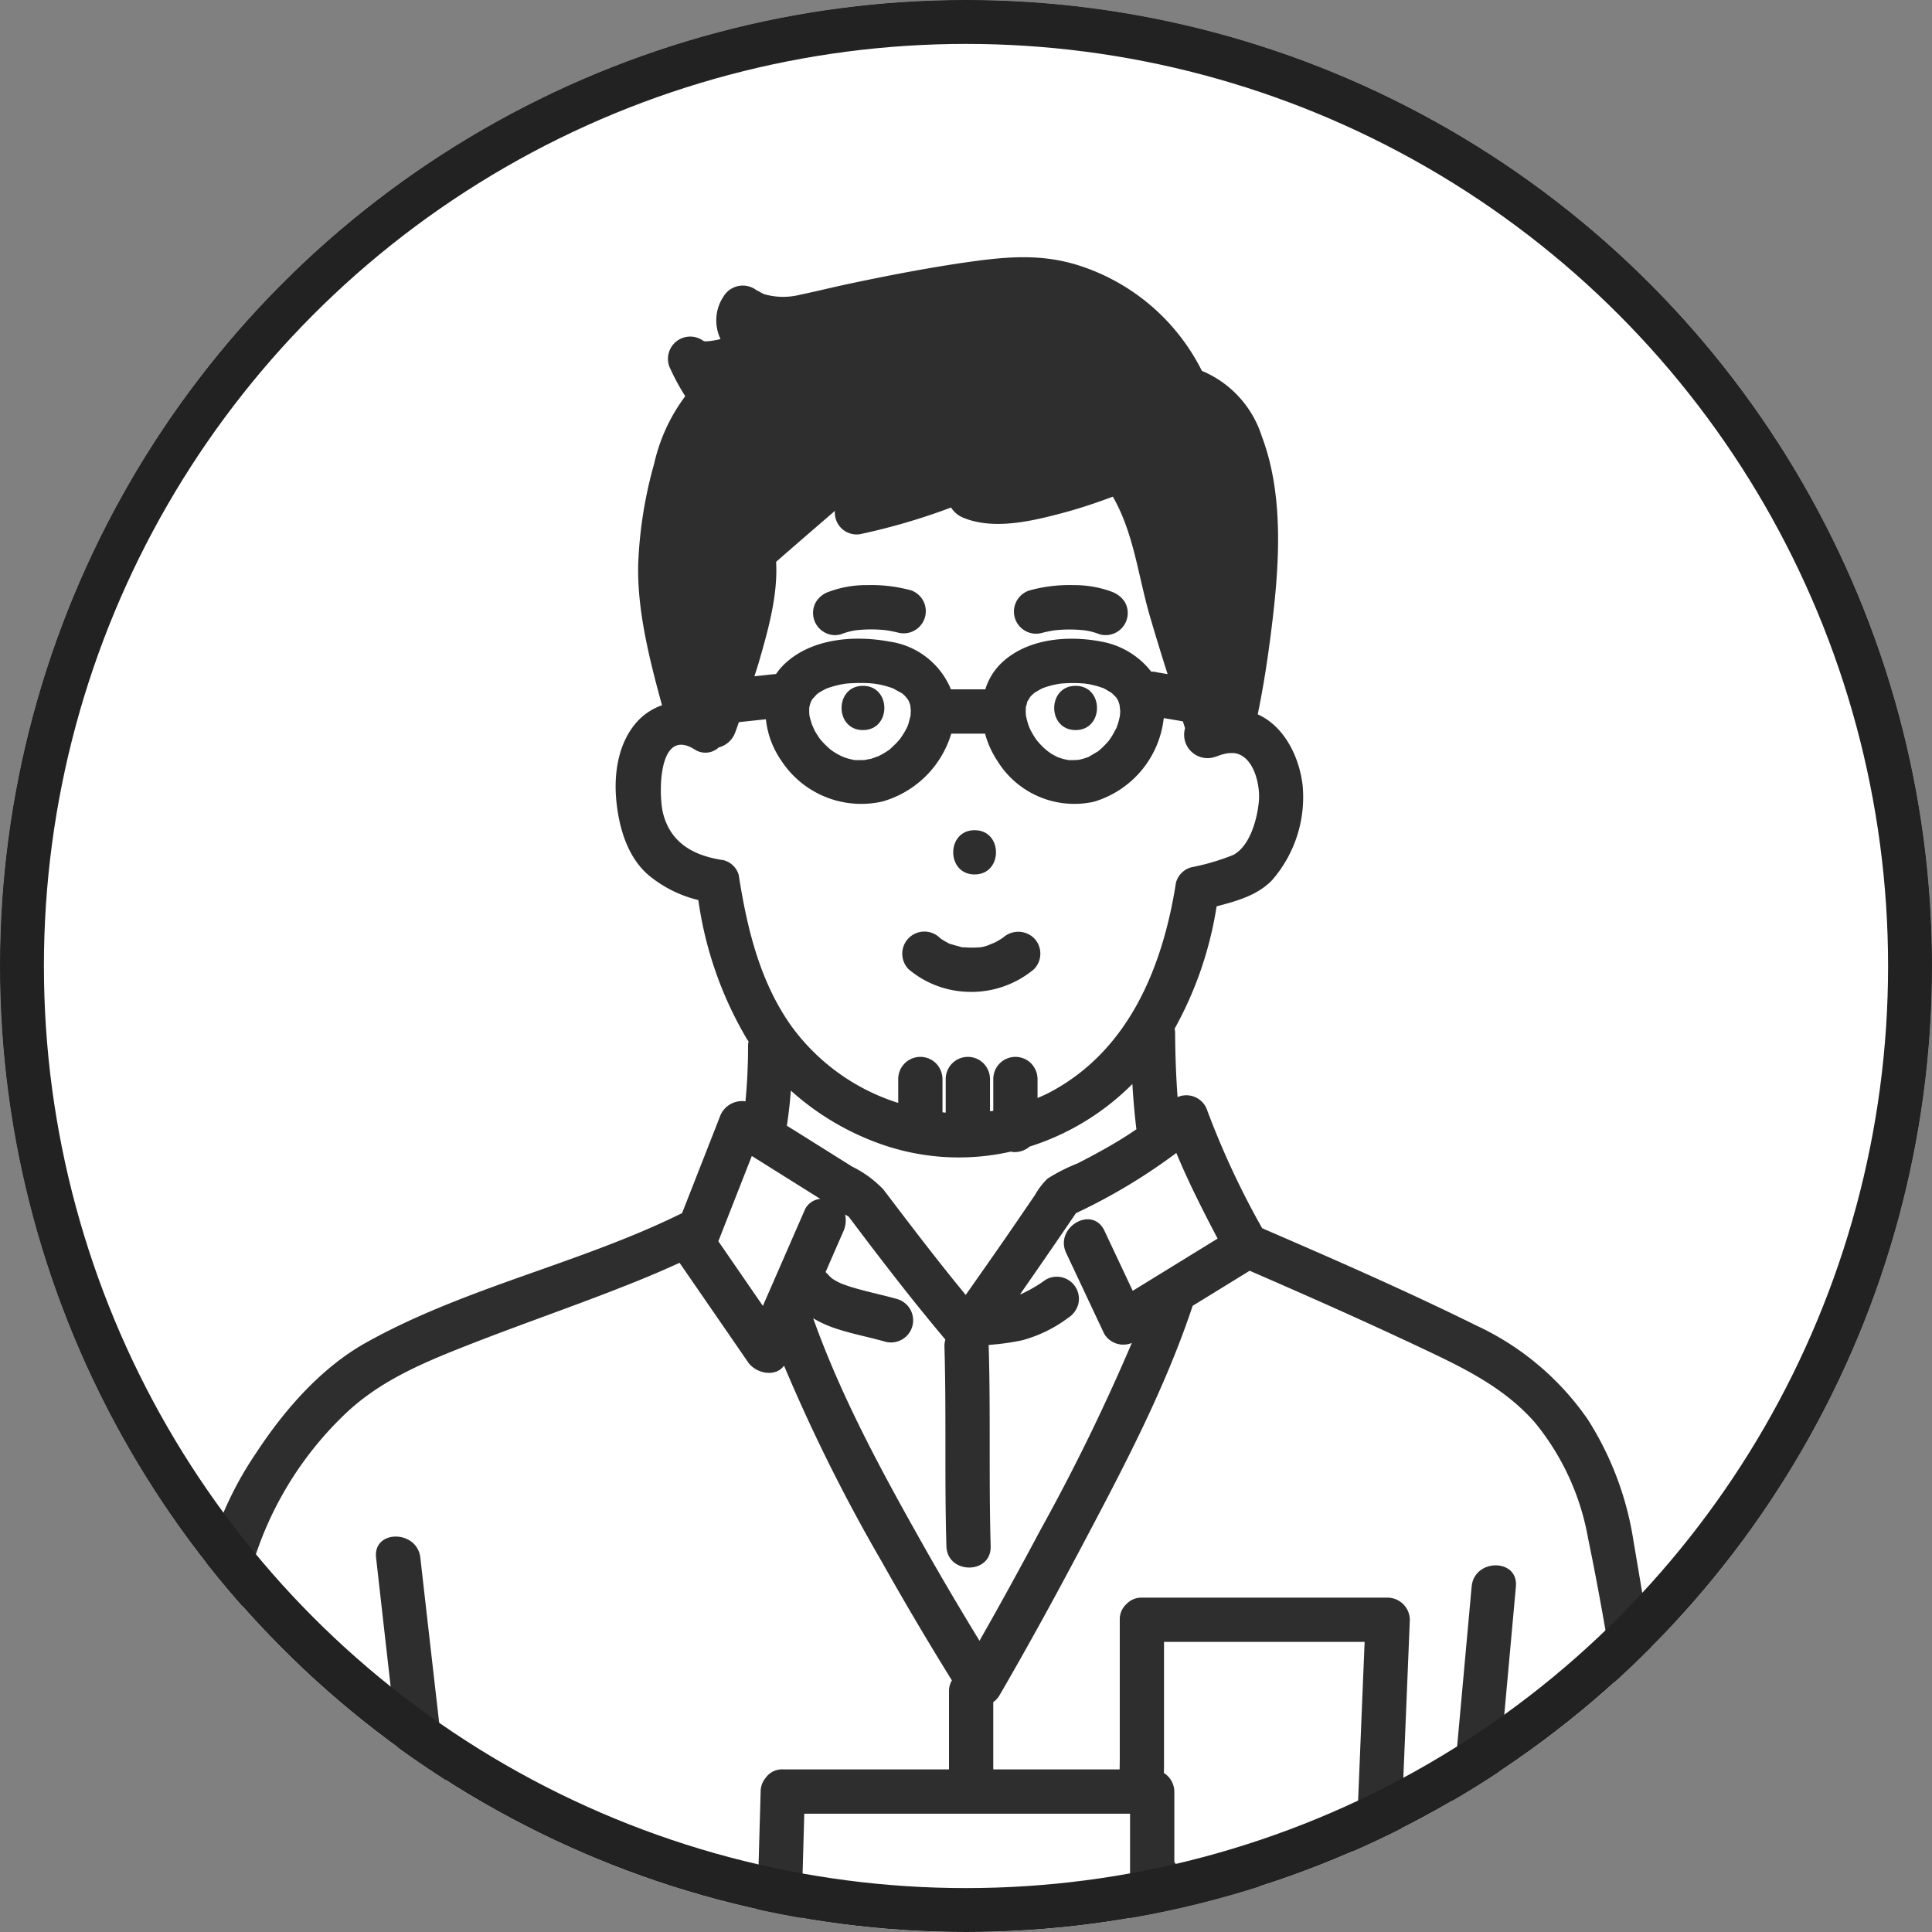 <svg height="176" viewBox="0 0 176 176" width="176" xmlns="http://www.w3.org/2000/svg" xmlns:xlink="http://www.w3.org/1999/xlink"><rect x="0" y="0" width="176" height="176" fill="#808080" stroke="none"/><clipPath id="a"><circle cx="248" cy="8864" r="88"/></clipPath><clipPath id="b"><path d="m0 0h182.662v479.132h-182.662z"/></clipPath><g transform="translate(-149 -8777)"><g fill="#fff" stroke="#707070"><circle cx="237" cy="8865" r="88" stroke="none"/><circle cx="237" cy="8865" fill="none" r="87.5"/></g><g clip-path="url(#a)" transform="translate(-11 1)"><g clip-path="url(#b)" transform="translate(166.338 8799.433)"><g fill="#fff"><path d="m63.469 53.1q-2.522 3.72-5.095 7.4c.055-.019.11-.034.165-.057a13.012 13.012 0 0 0 2.169-1.278 2.016 2.016 0 0 1 2.961 2.277 2.18 2.18 0 0 1 -.925 1.2 12.412 12.412 0 0 1 -4.152 2.029 21.921 21.921 0 0 1 -2.876.411c-.045.007-.091.014-.137.022-.024 0-.045 0-.07 0h-.009c.005.048.017.089.019.139.175 6.059 0 12.129.178 18.189.075 2.6-3.957 2.589-4.032 0-.175-6.059 0-12.129-.178-18.189a2.04 2.04 0 0 1 .084-.632c-3.059-3.624-5.953-7.4-8.8-11.187l-.334-.209a2.489 2.489 0 0 1 -.173 1.563q-.8 1.84-1.606 3.683c.058.06.117.12.173.188-.022-.031-.024-.041.014-.005.055.051.1.115.153.168.075.079.161.149.242.223l.029.021c.12.081.245.156.372.226s.264.141.4.2c.021.01.041.019.062.027.284.106.569.207.86.3 1.368.425 2.778.7 4.156 1.092a2.016 2.016 0 0 1 -1.071 3.899c-1.484-.42-3.009-.7-4.474-1.193a10.382 10.382 0 0 1 -2.043-.925c2.555 7.18 6.255 13.982 9.987 20.6q2.5 4.434 5.163 8.779 2.83-4.994 5.53-10.059a183.536 183.536 0 0 0 8.346-17.077 2.021 2.021 0 0 1 -2.516-.836l-3.46-7.355c-1.1-2.336 2.377-4.38 3.48-2.034q1.29 2.738 2.579 5.477l7.732-4.759c-1.337-2.548-2.654-5.141-3.76-7.8a52.262 52.262 0 0 1 -9.143 5.482" transform="translate(28.212 33.979)"/><path d="m58.187 73.609v11.166c0 .247-.005.5-.012.768a2.033 2.033 0 0 1 .953 1.695v6.4a4.518 4.518 0 0 0 2.37 1.882c1.931.7 4.505.3 6.515.3 2.211 0 4.512.264 6.236-1.431 1.443-1.417 1.491-3.186 1.568-5.052q.131-3.218.264-6.433.19-4.65.38-9.3z" transform="translate(41.517 52.532)"/><path d="m38.706 48.115 5.369 3.366a10.028 10.028 0 0 1 2.838 2.08c2.461 3.232 4.922 6.471 7.5 9.608 1.443-2.05 2.886-4.1 4.3-6.166q1.01-1.475 2.017-2.951a6.4 6.4 0 0 1 1.143-1.486 16.175 16.175 0 0 1 2.713-1.374c.7-.355 1.391-.718 2.077-1.1 1.119-.62 2.219-1.278 3.275-2l.022-.017q-.244-2.054-.363-4.126a22.921 22.921 0 0 1 -9.353 5.7 2.18 2.18 0 0 1 -1.3.507 1.63 1.63 0 0 1 -.422-.046 21.352 21.352 0 0 1 -12.316-.859 24.354 24.354 0 0 1 -7.722-4.7q-.121 1.609-.363 3.2c.192.122.384.242.576.362" transform="translate(27.212 31.362)"/><path d="m71.576 125.856c-2.721 0-6.5.284-7.088-3.278-.235-1.436.451-2.661 1.042-3.9l2.231-4.678q1.02-2.144 2.043-4.288-2.619.193-5.237.384c-.444.937-.886 1.876-1.314 2.821a11.639 11.639 0 0 1 -1.976 3.64c-2.723 3-7.012 4.738-10.978 5.523a1.855 1.855 0 0 1 -.332.483 1.976 1.976 0 0 1 -1.919 1.816l-.814.034c-8.575.351-17.183.6-25.78.543a1.842 1.842 0 0 1 1.09 1.733c.043 4.348.434 8.712.781 13.053l8.666-.031q22.875-.087 45.748-.171l26.951-.1q.4-5.917.8-11.835a1.973 1.973 0 0 1 1.23-1.745h-35.144z" transform="translate(15.31 78.294)"/><path d="m53.062 59.557v-2.18a2.016 2.016 0 0 1 3.438-1.426 2.074 2.074 0 0 1 .591 1.426v3.035c.1.01.2.021.3.029v-3.064a2.016 2.016 0 0 1 3.441-1.426 2.082 2.082 0 0 1 .591 1.426v2.942c.1-.014.2-.024.295-.041v-2.9a2.018 2.018 0 0 1 3.443-1.426 2.08 2.08 0 0 1 .589 1.426v1.731c.379-.163.756-.327 1.124-.521 7.215-3.818 10.284-11.442 11.485-19.09a1.981 1.981 0 0 1 1.409-1.409 20.665 20.665 0 0 0 3.8-1.117c1.539-.8 2.2-3.3 2.344-4.889.132-1.458-.44-4.082-2.164-4.38a2.8 2.8 0 0 0 -1.117.1c-.386.093-.912.351-.494.146a2.132 2.132 0 0 1 -2.949-2.526c-.069-.207-.135-.416-.2-.624a1.576 1.576 0 0 1 -.26-.048l-.4-.067-1.083-.184a8.97 8.97 0 0 1 -6.353 7.615 8.236 8.236 0 0 1 -8.813-3.731 8.416 8.416 0 0 1 -1.116-2.473h-3.075a9.163 9.163 0 0 1 -6.277 6.191 8.7 8.7 0 0 1 -9.221-3.751 8.024 8.024 0 0 1 -1.39-3.739l-2.459.264c-.11.3-.207.6-.322.893a2.173 2.173 0 0 1 -1.517 1.409 1.781 1.781 0 0 1 -2.224.168c-3.331-2.06-3.265 4.174-2.85 5.823.684 2.73 2.824 3.892 5.5 4.279a1.931 1.931 0 0 1 1.409 1.407c.757 4.807 1.914 9.653 4.773 13.682a19.16 19.16 0 0 0 9.749 7.021m6.954-24.848c2.6 0 2.594 4.032 0 4.032s-2.594-4.032 0-4.032m-6.003 9.821a2.056 2.056 0 0 1 2.852 0 .323.323 0 0 1 .039.036c.026.017.051.038.077.055a5.2 5.2 0 0 0 .461.276c.079.043.159.082.24.122.2.091.165.077-.106-.039.051.07.314.115.387.141.177.057.355.106.535.151.086.019.482.158.55.11-.281-.034-.343-.043-.188-.024.07.009.141.015.211.022.188.017.375.026.564.029s.392 0 .589-.012c.1-.007.2-.015.3-.027l-.24.033a3.019 3.019 0 0 0 1.14-.279c.06-.019.511-.218.31-.113.1-.05.226-.117.25-.13.159-.084.317-.177.47-.276.074-.048.146-.1.219-.149l-.07.055a2.065 2.065 0 0 1 2.819.022 2.023 2.023 0 0 1 0 2.852 8.889 8.889 0 0 1 -5.784 2.058 8.726 8.726 0 0 1 -5.621-2.058 2.043 2.043 0 0 1 0-2.852" transform="translate(22.431 17.486)"/><path d="m38.545 61.437q1.92-4.4 3.842-8.8a1.727 1.727 0 0 1 1.388-.948l-6.239-3.911q-1.522 3.887-3.047 7.773l4.056 5.888" transform="translate(24.613 34.096)"/><path d="m59.256 160.58a21.554 21.554 0 0 1 -1.688-10.686 30.832 30.832 0 0 1 2.4-10.093l-1.914-.165-5.6-.483a1.842 1.842 0 0 1 -.257.8c-.063.106-.125.214-.18.324-.031.06-.06.12-.087.182-.082.189-.057.125.081-.19-.111.06-.23.653-.264.771a18.414 18.414 0 0 0 -.459 1.991q-.093.519-.168 1.038c-.01.069-.021.139-.029.207v.024c-.019.156-.039.31-.057.466-.091.776-.163 1.554-.223 2.334-.144 1.866-.231 3.743-.238 5.614a2.016 2.016 0 1 1 -4.032 0c.007-1.974.1-3.953.262-5.921a48.6 48.6 0 0 1 .627-4.978 14.083 14.083 0 0 1 .843-3.019l-21.119-1.82c-2.57-.221-2.586-4.255 0-4.032l4.375.377.872.075q-.185-1.6-.372-3.2-2.889-24.934-5.739-49.871c-.29-2.579 3.746-2.55 4.032 0q.7 6.187 1.41 12.371 2.355 20.53 4.742 41.056l25.96 2.236a2.152 2.152 0 0 1 1.864 2.711 1.944 1.944 0 0 1 -.123 1.631 25.117 25.117 0 0 0 -2.574 9.571 18.509 18.509 0 0 0 1.1 8.479 17.866 17.866 0 0 0 9.513-4.647l.022-.026c.053-.089.11-.18.165-.266.045-.108.091-.216.135-.324.343-.821.7-1.631 1.074-2.439q.771-1.691 1.573-3.371a2.028 2.028 0 0 1 1.741-1l8.076-.597a2.143 2.143 0 0 1 .449.012l1.733-3.635-9.782-.017a2.016 2.016 0 0 1 0-4.032h1.424l9.895.019a1.97 1.97 0 0 1 .367.038q.524-1.1 1.049-2.2-.5-.023-.992-.05l-10.057-.509a2.06 2.06 0 0 1 -2.017-2.015 2.031 2.031 0 0 1 2.017-2.017l1.448.074 10.057.509a2.128 2.128 0 0 1 1.229.478q.679-1.427 1.359-2.853c-.027 0-.053.007-.081.005-3.432-.276-6.82.379-10.255.1a2.066 2.066 0 0 1 -2.015-2.017 2.023 2.023 0 0 1 2.015-2.015c3.434.276 6.822-.379 10.255-.1a2.149 2.149 0 0 1 1.583.853c.274-.6.545-1.2.859-1.777a6.46 6.46 0 0 1 .793-1.122l-4.281-2.079h-4.724a42.105 42.105 0 0 0 -6.55 2.082c-1.736.668-3.917 1.1-5.364 2.329a10.591 10.591 0 0 0 -2.644 4.043c-1.491 3.546-2.157 7.386-3.3 11.045-.773 2.473-4.665 1.41-3.888-1.071 1.29-4.125 2.063-8.409 3.863-12.362a13.225 13.225 0 0 1 3.371-4.719 9.837 9.837 0 0 1 2.171-1.345h-12.149a2.043 2.043 0 0 1 -2.017-2.017q.249-8.86.5-17.719a1.944 1.944 0 0 1 .442-1.225 1.829 1.829 0 0 1 1.573-.792h15.144v-7.147a1.933 1.933 0 0 1 .262-.965q-3.293-5.287-6.337-10.726a156.745 156.745 0 0 1 -8.952-17.944c-.8 1.1-2.581.7-3.28-.315q-1.432-2.08-2.865-4.159l-3.372-4.9q-2.223 1-4.488 1.912c-4.987 1.988-10.069 3.722-15.063 5.691-4.031 1.59-7.933 3.251-11.072 6.315a31.578 31.578 0 0 0 -9.013 16.543q-3.164 16.376-6.327 32.756c-1.84 9.535-3.888 19.058-5.528 28.63-.97 5.66 2.678 12.892 8.472 14.223 5.885 1.354 12.3 1.32 18.376 1.438 9.982.2 19.985.024 29.963-.382m-36.056-23.674a2.171 2.171 0 0 1 -1.2.927c-.25.094-.5.188-.751.284l-5.283 2a1.97 1.97 0 0 1 -1.553-.2 2.015 2.015 0 0 1 -.723-2.759 2.184 2.184 0 0 1 1.2-.927l.751-.283 5.283-2a1.971 1.971 0 0 1 1.553.2 2.013 2.013 0 0 1 .723 2.757m.985-7.831a2.031 2.031 0 0 1 -1.553-.2l-4.38-3.064a2.271 2.271 0 0 1 -.927-1.2 2.046 2.046 0 0 1 .2-1.554 2.068 2.068 0 0 1 1.2-.927 2.043 2.043 0 0 1 1.554.2l4.378 3.066a2.271 2.271 0 0 1 .927 1.2 2.019 2.019 0 0 1 -1.409 2.48" transform="translate(1.634 38.15)"/><path d="m72.405 23.566c-1.073-3.7-1.45-7.494-3.36-10.839-1.477.557-2.978 1.061-4.5 1.467-2.771.74-6.284 1.6-9.067.476a2.369 2.369 0 0 1 -1.17-.953 57.931 57.931 0 0 1 -8.1 2.389 1.981 1.981 0 0 1 -2.475-2.08c-1.787 1.546-3.582 3.085-5.357 4.644.176 3.067-.756 6.32-1.592 9.2-.12.411-.257.816-.382 1.225q.987-.108 1.974-.212a5.612 5.612 0 0 1 .788-.927c2.464-2.322 6.353-2.615 9.528-2.022a7.132 7.132 0 0 1 5.609 4.351h3.139a5.618 5.618 0 0 1 1.421-2.351c2.32-2.265 6.029-2.586 9.067-2.014a7.421 7.421 0 0 1 4.617 2.756 1.531 1.531 0 0 1 .54.06l.4.067.548.093c-.562-1.77-1.11-3.544-1.626-5.328m-20.415.153a2.041 2.041 0 0 1 -2.48 1.409 10.572 10.572 0 0 0 -1.085-.219 12.62 12.62 0 0 0 -2.774-.005 6.249 6.249 0 0 0 -1.354.365 1.945 1.945 0 0 1 -1.553-.2 2.013 2.013 0 0 1 -.723-2.757 2.212 2.212 0 0 1 1.2-.927 9.743 9.743 0 0 1 3.446-.593 13.721 13.721 0 0 1 3.909.452 2.054 2.054 0 0 1 1.409 2.48m18.35.141a2.06 2.06 0 0 1 -.927 1.2 2.013 2.013 0 0 1 -1.553.2 6.249 6.249 0 0 0 -1.354-.365 12.62 12.62 0 0 0 -2.774.005 10.571 10.571 0 0 0 -1.085.219 2.017 2.017 0 1 1 -1.071-3.888 13.716 13.716 0 0 1 3.907-.452 9.745 9.745 0 0 1 3.448.593 2.371 2.371 0 0 1 1.2.927 2.03 2.03 0 0 1 .2 1.553" transform="translate(25.983 9.083)"/><path d="m48.553 25.608.009-.029v-.005a2.927 2.927 0 0 1 .017-.4c0-.063-.055-.449-.039-.452-.017-.06-.031-.115-.034-.122-.034-.129-.228-.5 0-.082-.048-.087-.086-.177-.135-.264-.039-.069-.086-.134-.13-.2-.033-.038-.134-.166-.177-.211-.089-.089-.185-.171-.279-.254l-.019-.012c-.248-.144-.524-.271-.763-.427l-.151-.057c-.141-.043-.276-.093-.416-.134-.29-.084-.586-.153-.883-.209-.069-.012-.288-.041-.334-.05-.154-.015-.308-.031-.464-.039a15.55 15.55 0 0 0 -2 .031c-.029 0-.1.01-.154.017q-.126.018-.252.041c-.3.057-.593.125-.883.209-.168.05-.331.11-.5.163l-.026.009a6.7 6.7 0 0 0 -.675.36c-.058.038-.115.077-.171.117a.815.815 0 0 0 -.1.079c-.1.1-.356.41-.315.327-.053.079-.108.158-.154.24-.007.012-.043.089-.075.159s-.06.177-.062.187c-.01.033-.015.065-.024.1 0 .014-.014.065-.033.141a.829.829 0 0 0 -.01.086c0 .137-.009.274 0 .411 0 .065.007.129.012.192a1.636 1.636 0 0 0 .026.166c.069.262.142.514.224.768.021.026.187.423.235.512.129.235.274.458.423.68a.39.39 0 0 0 .031.045c.108.134.221.262.338.387.192.2.4.387.607.569.051.043.129.106.165.13.127.087.255.171.386.25.175.1.355.194.536.283.07.026.3.12.326.129.117.038.236.074.356.1.153.039.307.07.461.1.045.005.093.012.118.012.288 0 .569 0 .855-.015.012-.015.478-.091.579-.118s.511-.187.564-.2a7.121 7.121 0 0 0 .8-.444c.1-.065.2-.134.291-.2.038-.031.087-.072.1-.091.219-.214.446-.411.649-.641.051-.057.1-.117.151-.175.024-.034.115-.151.147-.2a7.242 7.242 0 0 0 .5-.84l.087-.187c.021-.058.06-.163.072-.209.067-.245.132-.487.194-.732m-4.341 1.313c-2.6 0-2.594-4.032 0-4.032s2.594 4.032 0 4.032" transform="translate(28.061 16.155)"/><path d="m110.21 118.556q-1.028-5.971-2.053-11.944c-1.619-9.423-2.922-18.967-4.865-28.328a22.928 22.928 0 0 0 -4.83-10.554c-2.816-3.23-6.541-5.009-10.34-6.8-5.175-2.445-10.409-4.767-15.661-7.045l-5.192 3.194c-2.56 7.681-6.436 14.987-10.215 22.121-2.385 4.5-4.836 8.971-7.394 13.375a1.9 1.9 0 0 1 -.557.6v6.125h11.511c.009-.4.015-.8.015-1.191v-12.437a1.863 1.863 0 0 1 .547-1.373l.038-.039c.022-.021.045-.045.069-.063a1.856 1.856 0 0 1 1.362-.54h22.39a2.04 2.04 0 0 1 2.015 2.015q-.3 7.244-.595 14.484c-.062 1.5-.137 2.994-.183 4.491a9.283 9.283 0 0 1 -6.291 8.849c-2.337.771-5.143.437-7.566.437s-4.706-.019-6.815-1.038v6.143a1.945 1.945 0 0 1 -.192.829l.368.182a1.815 1.815 0 0 1 .828.756 8.825 8.825 0 0 1 2.2-.368c6.656-.233 13.353-.051 20.012-.077l23.594-.093-.045-.315a1.671 1.671 0 0 1 -2.156-1.4m-16.527-2.545c-.233 2.567-4.267 2.584-4.032 0l3.03-33.363c.233-2.567 4.267-2.584 4.032 0l-3.028 33.367" transform="translate(35.043 38.453)"/><path d="m59.444 24.925c-.021-.1-.038-.2-.062-.291-.017-.067-.039-.132-.062-.2a2.3 2.3 0 0 0 -.1-.25c-.033-.057-.07-.111-.106-.166-.014-.017-.039-.06-.072-.111-.117-.113-.23-.228-.346-.341l-.022-.019c-.221-.137-.44-.269-.67-.4l-.093-.053-.07-.021c-.1-.031-.2-.07-.305-.1a8.538 8.538 0 0 0 -.97-.243c-.1-.019-.615-.075-.156-.031-.118-.012-.236-.024-.355-.034a13.187 13.187 0 0 0 -2.015.015l-.055.005c-.147.022-.3.048-.444.079-.245.051-.487.111-.727.185-.158.048-.312.1-.468.163h-.009c-.223.117-.435.243-.653.368l-.031.019c-.079.067-.159.134-.233.206s-.129.137-.2.2a3.284 3.284 0 0 1 -.228.38c-.05.19-.1.382-.156.571 0 .154-.012.307-.007.461 0 .033 0 .065.005.1a1.416 1.416 0 0 1 .01.154.7.7 0 0 0 .01.074 8.339 8.339 0 0 0 .233.864s.075.182.1.259l.087.177a7.117 7.117 0 0 0 .434.73l.1.149c.015.015.111.141.154.189a7.7 7.7 0 0 0 .668.67s.166.13.231.185c.084.055.187.123.182.122a8 8 0 0 0 .732.4h.012c.135.046.271.093.41.132.175.05.353.086.531.12h.039c.264.007.521 0 .781-.012.058-.009.123-.017.163-.026.141-.029.279-.065.416-.106.111-.033.218-.074.326-.108l.07-.021c.022-.014.039-.026.077-.048.248-.142.494-.288.74-.434.039-.024.06-.034.082-.048l.057-.051c.087-.077.175-.151.259-.228.212-.2.4-.406.6-.62l.041-.045c.089-.122.175-.245.255-.37.154-.24.278-.492.416-.737a.661.661 0 0 1 .043-.072l.017-.06c.036-.1.075-.206.108-.31a6.849 6.849 0 0 0 .189-.761c.007-.142.019-.286.021-.43s-.115-.785.005-.245m-4.075 2c-2.6 0-2.594-4.032 0-4.032s2.594 4.032 0 4.032" transform="translate(36.276 16.155)"/><path d="m106.688 100.1c-1.739-.036-3.482 0-5.222 0h-1.076c-.084 0-.168 0-.25 0s-.307.043-.377.05c-.159.058-.391.147-.356.115q-.144.08-.283.17c.081-.021-.336.4-.315.315-.051.081-.1.163-.147.247 0 .019-.118.3-.134.332a.873.873 0 0 1 -.05.108.8.8 0 0 1 0 .1v.386c.021.245.021.254 0 .027a3.349 3.349 0 0 0 .1.358l.021.1a1.108 1.108 0 0 1 .07.091c.041.058.079.122.115.183a3.385 3.385 0 0 1 .235.262 1.013 1.013 0 0 1 .069.084.755.755 0 0 1 .094.046c.027.014.252.125.305.163.084.027.168.053.252.074.017-.005.307.05.365.051.571.012 1.145 0 1.715 0h4.9c.077 0 .154-.009.231-.014a1.277 1.277 0 0 1 .168-.038c.033-.014.26-.113.322-.132a1.907 1.907 0 0 1 .308-.194q.116-.108.221-.221a2.2 2.2 0 0 1 .194-.31c.019-.062.12-.288.134-.322a1.044 1.044 0 0 1 .048-.106c0-.026 0-.055 0-.1 0-.079 0-.144 0-.2s0-.113 0-.187c-.019-.245-.019-.254 0-.026a3.556 3.556 0 0 0 -.1-.358.789.789 0 0 1 -.021-.1.956.956 0 0 1 -.07-.089c-.046-.082-.1-.159-.149-.236-.021-.022-.027-.029-.074-.082-.024-.022-.218-.182-.25-.221a2.594 2.594 0 0 1 -.327-.2c-.079-.024-.158-.046-.235-.075a1.291 1.291 0 0 1 -.166-.039c-.079-.005-.156-.012-.233-.012h-.034" transform="translate(70.28 71.426)"/><path d="m103.394 104.634c-.1-.021-.151-.033-.168-.038-.077-.005-.154-.012-.233-.012a.205.205 0 0 0 -.033 0c-1.739-.038-3.482 0-5.222 0h-1.076c-.084 0-.168 0-.25 0s-.307.043-.377.048a1.6 1.6 0 0 1 -.356.117c-.1.051-.192.108-.283.168.079-.019-.336.4-.315.317-.051.079-.1.161-.147.245 0 .021-.12.3-.134.334a.872.872 0 0 1 -.05.108v.1.386c.019.245.021.254 0 .026a3.147 3.147 0 0 0 .1.358c.01.046.015.074.021.1a1.006 1.006 0 0 1 .069.089 2.092 2.092 0 0 1 .117.185 3.344 3.344 0 0 1 .235.26.976.976 0 0 1 .069.086c.024.01.051.022.094.045.027.015.25.127.305.163a.745.745 0 0 0 .082.024h1.537 3.371a7.793 7.793 0 0 1 1.242.1h1c.079 0 .156-.007.233-.012a1.467 1.467 0 0 1 .168-.039c.033-.012.259-.113.32-.132a2.029 2.029 0 0 1 .31-.194q.116-.105.221-.221a2.2 2.2 0 0 1 .194-.31c.019-.062.12-.288.134-.32a.773.773 0 0 1 .048-.106c0-.026 0-.055 0-.1 0-.081 0-.146 0-.2s0-.111 0-.185c-.019-.245-.021-.254 0-.027-.026-.12-.058-.24-.1-.358a.794.794 0 0 1 -.021-.1.766.766 0 0 1 -.07-.089c-.046-.081-.1-.159-.149-.236-.021-.021-.027-.027-.074-.081-.024-.022-.218-.183-.25-.223a2.119 2.119 0 0 1 -.327-.2 2.2 2.2 0 0 1 -.235-.075" transform="translate(67.619 74.625)"/><path d="m102.161 108.791c-.077-.005-.154-.012-.233-.012h-.034c-1.738-.036-3.482 0-5.222 0h-1.072c-.082 0-.166 0-.25 0-.067 0-.305.043-.375.05-.161.058-.392.147-.358.115q-.144.08-.283.17c.081-.021-.334.4-.314.315-.053.081-.1.163-.147.247 0 .019-.12.295-.134.332s-.038.084-.05.108 0 .053 0 .1v.194s0 .115 0 .192c.019.245.021.254 0 .027.026.12.058.24.1.358.012.045.017.072.022.1s.038.046.069.091.079.122.117.183c.015 0 .211.235.235.262a1.013 1.013 0 0 1 .069.084.9.9 0 0 1 .094.046c.027.014.25.125.305.163.082.027.166.053.25.074.017-.005.308.05.367.05.571.014 1.143 0 1.715 0h4.9c.077 0 .156-.007.233-.012a1.7 1.7 0 0 1 .168-.038c.033-.014.259-.113.32-.132a1.886 1.886 0 0 1 .31-.194c.075-.072.151-.146.221-.223a1.993 1.993 0 0 1 .194-.308c.019-.062.118-.288.132-.322a.967.967 0 0 1 .05-.106c0-.026 0-.055 0-.1v-.386c-.019-.245-.021-.254 0-.026a3.706 3.706 0 0 0 -.1-.36c-.012-.045-.017-.072-.022-.1a1.006 1.006 0 0 1 -.069-.089c-.046-.082-.1-.159-.151-.236-.019-.022-.027-.029-.074-.082-.024-.022-.216-.183-.248-.221a2.461 2.461 0 0 1 -.327-.2c-.079-.024-.159-.046-.235-.077a1.281 1.281 0 0 1 -.168-.038" transform="translate(66.859 77.619)"/><path d="m97.2 114.513v-.175-.029.212-.009" transform="translate(69.365 81.578)"/><path d="m97.2 114.47v.01c0 .137 0 .2 0-.01" transform="translate(69.366 81.693)"/><path d="m95.386 115.3a.472.472 0 0 0 -.072-.027h-.034a.526.526 0 0 1 .106.029" transform="translate(67.997 82.266)"/><path d="m94.917 115.187a.472.472 0 0 0 -.069-.074l-.01-.009a.871.871 0 0 1 .079.082" transform="translate(67.682 82.146)"/><path d="m95.281 115.286h.072c-.06-.014-.113-.026-.171-.036-.015.014.005.034.1.034" transform="translate(67.924 82.251)"/><path d="m94.878 115.136a.323.323 0 0 0 -.034-.034c-.074-.058-.1-.057.034.034" transform="translate(67.642 82.115)"/><path d="m96.389 113.375c-.164 0-.432.038-.612.021h-.021c-.108.026-.212.062-.317.093-.058.029-.117.057-.171.089a.92.92 0 0 0 -.075.053.32.32 0 0 1 -.151.106c-.072.075-.146.151-.219.231.012 0-.026.045-.11.117-.01.014-.015.017-.026.033-.051.084-.094.17-.141.255-.021.074-.05.147-.069.218a.671.671 0 0 0 -.012.067c.014.017.01.084-.029.189a2.625 2.625 0 0 1 .014.459c.026.106.06.207.089.31.029.058.058.117.089.171.012.019.034.05.055.075a.337.337 0 0 1 .1.149c.1.094.206.19.3.291a.324.324 0 0 1 .045.041l.034.024c.084.051.171.094.257.141.072.021.146.05.216.069.019.005.046.009.069.012.017-.015.091-.01.207.036.077 0 .153.005.23.007h1.392c.057 0 .113 0 .168-.007.084-.017.176-.029.243-.048s.175-.067.26-.089l.014-.007c.1-.051.189-.113.284-.168.118-.12.24-.262.365-.379.031-.05.062-.1.089-.147s.057-.1.084-.156c.01-.034.024-.07.036-.1.022-.075.043-.151.06-.228.007-.027.012-.055.017-.082 0-.13 0-.219 0-.276s-.01-.139-.012-.209l-.007-.027c-.024-.106-.06-.207-.089-.31a3.351 3.351 0 0 1 -.25-.42c-.063-.07-.13-.137-.2-.2a1.77 1.77 0 0 1 -.216-.189c.029.038.041.05.063.075.149.106.165.194 0 0-.012-.009-.017-.015-.031-.024-.086-.053-.173-.1-.26-.144-.13-.034-.331-.067-.473-.117h-.029c-.046 0-.084 0-.129 0-.086 0-.171 0-.259 0z" transform="translate(67.396 80.911)"/><path d="m94.614 113.8c.027-.027.057-.051.082-.082a.323.323 0 0 0 -.082.082" transform="translate(67.522 81.159)"/><path d="m94.434 114.227v.055c.01-.055.022-.1.031-.154-.014-.015-.034.005-.034.1" transform="translate(67.394 81.445)"/><path d="m94.417 114.339a.506.506 0 0 0 .034-.091v-.033a.461.461 0 0 1 -.033.123" transform="translate(67.382 81.511)"/><path d="m94.554 113.872c.036-.029.05-.043.075-.065l.027-.036a1.429 1.429 0 0 1 -.1.1" transform="translate(67.479 81.194)"/><path d="m94.62 114.91c.015.017.039.034.057.051-.029-.046-.051-.086-.084-.13-.036-.021-.048 0 .027.079" transform="translate(67.487 81.945)"/><path d="m94.753 113.622a.368.368 0 0 0 .065-.026l.019-.021a.35.35 0 0 1 -.084.046" transform="translate(67.621 81.055)"/><path d="m94.854 113.565c-.019.017-.036.039-.053.058.046-.029.087-.051.132-.086.022-.036 0-.048-.079.027" transform="translate(67.656 81.007)"/><path d="m94.677 114.99a.26.26 0 0 0 -.027-.067l-.021-.019a.293.293 0 0 1 .048.086" transform="translate(67.533 82.002)"/><path d="m66.68 82.739h-27.462q-.2 6.845-.387 13.689h22.031c1.882-.387 4.229-.835 5.922-.045.031.014.062.029.093.045h2.023v-13.689z" transform="translate(27.712 59.047)"/></g><path d="m101.481 94.928c.057-.129.014-.075 0 0" fill="#ffeeb7" transform="translate(72.423 67.691)"/><path d="m110.463 278.549c-4.987-2.706-10.7-2.954-15.987-4.752a2.022 2.022 0 0 1 -.867-.564 1.7 1.7 0 0 1 -.326-.272l-2.759-3a2.242 2.242 0 0 1 -.272.117c-1.145.362-2.277.769-3.4 1.206-.219.086-.437.173-.656.262l-.353.146c.033-.014.051-.021.077-.033.158-.065.48-.192 0 0l-.034.015c-.454.2-.9.4-1.347.626-.37.185-.735.382-1.086.6-.159.1-.308.216-.468.319l.236-.154c.089-.062.125-.082 0 0a1.966 1.966 0 0 0 -.236.189 2.016 2.016 0 0 1 -2.852-2.852 8.444 8.444 0 0 1 2.022-1.405 37.389 37.389 0 0 1 5.395-2.271l-.79-.859c-.314-.343-.627-.684-.943-1.026-.7.233-1.4.483-2.086.763-.274.122-.283.123-.209.091l-.022.01c-.224.1-.446.2-.667.307-.437.212-.865.439-1.282.689-.183.111-.365.228-.542.35-.015.012-.082.06-.216.153v.005c-.129.108-.25.226-.368.346a1.362 1.362 0 0 1 -.209.23 2.053 2.053 0 0 1 -2.692.641 2.032 2.032 0 0 1 -.723-2.759 7.743 7.743 0 0 1 2.241-2.142 19.219 19.219 0 0 1 3.828-1.892l-1.044-1.136c-.147-.161-.3-.319-.454-.475-.017.009-.029.019-.046.027-5.379 2.409-11.948 2.279-17.728 2.228-3.465-.031-6.937-.19-10.393-.459-1.467 2.6-2.7 5.422-2.582 8.392.17 4.313 4.377 4.685 7.756 4.92a62.357 62.357 0 0 1 22.367 6.106c3.51 1.678 7 3.535 10.808 4.432a29.2 29.2 0 0 0 11.792-.091c2-.362 3.983-.829 5.95-1.342 1.224-.319 3.282-.5 3.917-1.767.913-1.825-1.448-3.206-2.75-3.914" fill="#d5d5d5" transform="translate(36.123 185.564)"/><path d="m69.954 263.295c.034-.015.06-.027.1-.045l-.13.057.019-.008h.009" fill="#ffeeb7" transform="translate(49.904 187.871)"/><path d="m68.432 264.121a1.359 1.359 0 0 0 -.185.13c.048-.034.094-.07.144-.1l.041-.027" fill="#ffeeb7" transform="translate(48.705 188.489)"/><path d="m69.821 263.361c.06-.026.12-.053.182-.079-.058.024-.134.057-.182.079" fill="#ffeeb7" transform="translate(49.828 187.894)"/><path d="m68.173 264.286c.041-.027.067-.046.1-.069l.029-.022c-.041.031-.084.062-.127.091" fill="#ffeeb7" transform="translate(48.652 188.545)"/><path d="m56.809 271.563a17.417 17.417 0 0 1 -5.22-.936c-.041-.017-.077-.041-.118-.058q-.069 1.128-.137 2.257 5.976.979 11.949 1.962c.069-.6.137-1.208.2-1.813a2.978 2.978 0 0 1 .122-.543 53.035 53.035 0 0 0 -6.8-.869" fill="#d5d5d5" transform="translate(36.635 193.094)"/><path d="m18.538 280.288a24.539 24.539 0 0 0 4.473 1.892 20.551 20.551 0 0 0 6.728.689 60.945 60.945 0 0 0 12.177-1.547 24.258 24.258 0 0 0 5.79-2.048c1.182-.634 2.9-1.654 2.966-2.831.151-2.812-.672-5.761-.965-8.549-.223-2.111-.577-4.207-.824-6.315-6.861 2.834-14.9 2.845-22.224 1.282a52.9 52.9 0 0 1 -5.9 7.681c-1.093 1.206-2.673 2.421-3.371 3.912a9.039 9.039 0 0 0 -.742 3.7c.009 1.337.768 1.546 1.89 2.139m8.709-13.414a17.923 17.923 0 0 1 14.193 1.844 2.016 2.016 0 1 1 -2.038 3.477 13.732 13.732 0 0 0 -11.084-1.436 2.017 2.017 0 1 1 -1.073-3.888" fill="#d5d5d5" transform="translate(11.881 186.678)"/><path d="m50.88 273.642c-2.978 1.923-6.772 2.846-10.075 3.47a61.215 61.215 0 0 1 -13.509 1.21 24.79 24.79 0 0 1 -10.596-3.162c-.113-.06-.224-.125-.339-.185a3.32 3.32 0 0 0 .4 1.4c.727 1.2 2.742 1.82 4.012 2.214a36.241 36.241 0 0 0 12.287 1.167 48.116 48.116 0 0 0 10.94-1.578 24.564 24.564 0 0 0 6.88-3.539z" fill="#d5d5d5" transform="translate(11.679 195.287)"/><path d="m68.079 264.415c.005-.021-.077.046-.144.147l-.014.017c.027-.033.055-.065.084-.1s.05-.045.074-.069" fill="#ffeeb7" transform="translate(48.472 188.699)"/><path d="m67.861 264.627a.729.729 0 0 0 .051-.053c.017-.022.036-.041.051-.065-.034.041-.067.082-.1.118" fill="#ffeeb7" transform="translate(48.43 188.769)"/><path d="m39.328 24.34c-.009-.108-.007-.074 0 0" fill="#ffeeb7" transform="translate(28.063 17.321)"/><path d="m39.893 25.616c.065.1.043.062 0 0" fill="#ffeeb7" transform="translate(28.47 18.281)"/><path d="m43.11 111.99c.123-.135.094-.141 0 0" fill="#ffeeb7" transform="translate(30.766 79.849)"/><path d="m124 124.86a5.425 5.425 0 0 1 -1.184-1.105 5.679 5.679 0 0 1 -.461-6.258 5.483 5.483 0 0 1 1.724-1.84 5.676 5.676 0 0 1 .1-5.35 5.782 5.782 0 0 1 4.964-2.86c.36-.005.718 0 1.076 0a5.666 5.666 0 0 1 .35-4.821 5.776 5.776 0 0 1 4.961-2.86c.422-.007.841 0 1.261 0a49.085 49.085 0 0 1 2.074-4.594c.041-.074.067-.13.091-.178-.189-.027-.427-.058-.646-.072-.665-.041-1.349.005-2.015.009l-55.752.218q-4.827.021-9.653.038c-2.051.009-4.156-.111-5.256 2.084-3.824 7.629-7.355 15.429-11.027 23.129q-2.578 5.406-5.156 10.815-.262.553-.528 1.107a.393.393 0 0 1 -.019.039 1.554 1.554 0 0 0 .368.029c.413-.007.826 0 1.239 0h70.239a3.5 3.5 0 0 0 2.819-1.561 5.688 5.688 0 0 1 .431-5.969" fill="#ececec" transform="translate(34.901 67.729)"/><path d="m48.873 116.758c-.021-.038-.046-.024 0 0" fill="#ffeeb7" transform="translate(34.86 83.309)"/><path d="m39.79 23.2c.072-.05.055-.039 0 0" fill="#ffeeb7" transform="translate(28.397 16.534)"/><path d="m39.329 23.978c.01-.046.022-.093.033-.137s-.019.045-.033.137" fill="#ffeeb7" transform="translate(28.068 17.009)"/><path d="m39.32 23.984.015-.063-.015.067" fill="#ffeeb7" transform="translate(28.061 17.069)"/><path d="m20.647 118.6c-.223 0-.444-.01-.663-.014v.53a1.818 1.818 0 0 1 .663-.516" fill="#ffeeb7" transform="translate(14.262 84.631)"/><path d="m51.034 129.651-28.832.108a1.889 1.889 0 0 1 -1.189-.406v4.524a1.816 1.816 0 0 1 1.745 1.928c-.022.881-.019 1.762-.036 2.642a1.872 1.872 0 0 1 .257-.029l.973-.005 6.755-.036a2.016 2.016 0 1 1 0 4.032l-.972.005-6.757.036a2.046 2.046 0 0 1 -.312-.031c-.115 11.161.113 22.315.135 33.48.06 30.152-.248 60.3-.518 90.454-.248 28.008-.56 56.016-.747 84.024a1.834 1.834 0 0 1 -1.11 1.746c8.726 2.745 19.392 3.391 27.432-1.554q1.113-17.775 2.142-35.553 1.966-33.9 3.755-67.82 1.8-33.6 3.623-67.2l-3.936.852c-2.535.547-3.607-3.342-1.071-3.888l3.189-.689 6.949-1.5q-.049-1.252-.1-2.5-.355-8.976-.709-17.954c-.1-2.6 3.929-2.586 4.032 0l.1 2.586q.334 8.5.672 17.006l11.444-2.469c2.535-.548 3.607 3.34 1.071 3.887l-3.189.689-6.4 1.383a2.005 2.005 0 0 1 .487 1.225c.038.648.072 1.294.1 1.942.494 9.72.783 19.453 1.1 29.182q.717 22.075 1.33 44.154.668 23.4 1.289 46.8.5 18.559.973 37.12.147 5.678.29 11.355a2.07 2.07 0 0 1 1.792 2c2.526.156 5.055.271 7.581.307 3.126.045 6.26 0 9.375-.262a22.672 22.672 0 0 0 7.088-1.407 2.159 2.159 0 0 1 .929-.19 1.946 1.946 0 0 1 1.541-.581 1.831 1.831 0 0 1 -1.121-1.755c-.041-14.081.187-28.164.468-42.242.61-30.529 1.541-61.049 2.344-91.573.625-23.823 1.29-47.659 1.392-71.492a1.546 1.546 0 0 1 -.332.027c-.314-.009-.627-.019-.943-.029l-6.546-.211a2.058 2.058 0 0 1 -2.017-2.017 2.033 2.033 0 0 1 2.017-2.015l.943.031 6.546.211a2.142 2.142 0 0 1 .336.041c0-2.012.01-4.024 0-6.036a1.849 1.849 0 0 1 .631-1.463c0-.358 0-.718-.031-1.076l-10.219.039-45.746.17m40.424 12.17q.044-4.683.089-9.369a2.016 2.016 0 0 1 4.032 0c0 .451-.009.9-.012 1.349q-.046 4.686-.091 9.369a2.015 2.015 0 1 1 -4.031 0c0-.449.009-.9.012-1.349m-6.587.05v-9.19a2.016 2.016 0 0 1 4.032 0v10.486a2.016 2.016 0 1 1 -4.032 0zm-44.444-.05q.046-4.683.089-9.369a2.016 2.016 0 0 1 4.032 0c0 .451-.009.9-.012 1.349q-.046 4.686-.089 9.369a2.016 2.016 0 1 1 -4.032 0c0-.449.009-.9.012-1.349m-6.587.05v-9.19a2.016 2.016 0 0 1 4.032 0v10.486a2.016 2.016 0 1 1 -4.032 0zm9.924 200.166-2.212.859-15.565 6.036a2.031 2.031 0 0 1 -2.48-1.409 2.074 2.074 0 0 1 1.409-2.48l2.212-.859 15.565-6.035a2.032 2.032 0 0 1 2.48 1.409 2.077 2.077 0 0 1 -1.409 2.48m5.514-201.719c-2.6.038-2.593-3.995 0-4.032 10.448-.151 20.9-.226 31.35-.379 2.6-.038 2.593 3.995 0 4.032-10.45.152-20.9.228-31.35.379m25.892 42.984a2.017 2.017 0 1 1 1.071-3.888q.65.147 1.3.295 4.55 1.033 9.1 2.07a2.017 2.017 0 0 1 -1.073 3.888l-1.3-.3-9.1-2.068m23.4 154.332a2.061 2.061 0 0 1 -.723 2.759 23.979 23.979 0 0 1 -14.751 3.914 2.056 2.056 0 0 1 -2.015-2.015 2.033 2.033 0 0 1 2.015-2.017 20.123 20.123 0 0 0 12.714-3.361 2.038 2.038 0 0 1 2.759.723" fill="#898989" transform="translate(14.577 92.314)"/><path d="m36.37 33.921c.494-1.739 2.086-3.5 2.335-5.3.2-1.463-.992-3.165 0-4.33s2.725-2.083 3.873-3.082c1.338-1.162 2.6-1.824 3.944-2.984 1.746-1.508 2.384-2.9 4.132-4.409 1.787-1.541 1.737-.739.779 1.336-.53 1.146.53 2.921 0 4.069 3.324-.97 7.186-2.085 9.914-4.069 1.87-1.359 2 .31.32 1.814-.37.332.387 1.619 0 1.976a45 45 0 0 0 5.442-.717 47.151 47.151 0 0 0 5.149-1.654c.872-.363.762.014 1.249.66a18.5 18.5 0 0 1 3.035 5.3 17.1 17.1 0 0 1 .752 2.834c.079.452-.063 1.531 0 1.987l.316-.337-1.067.062c.187.841 1.3 1.869 1.538 2.7.756 2.639 2.637 5.783 3.489 8.395.684-3.522 1.952-7.583 2.112-11.153.141-3.174.35-6.958-.473-10.048a7.014 7.014 0 0 0 -4.936-4.944c-.836-.194-.536-.455-.663-1.091l-.316.255.316-.255c-.211-.394.228-.829 0-1.217a25.451 25.451 0 0 0 -3.562-3.775 15.115 15.115 0 0 0 -9.508-4.055c-3.17-.108-6.724.737-9.824 1.3-3.2.584-6.368.522-9.538 1.25a22.335 22.335 0 0 1 -4.762.787 2.322 2.322 0 0 1 -1.016 2.632 17.141 17.141 0 0 1 -3.03 1.394c.867.886 1.711 2.69.449 3.372-2.142 1.155-3.5 4.455-3.985 6.6a28.858 28.858 0 0 0 -.642 7.518 62.265 62.265 0 0 0 1.9 11.861c.44-1.29 2.358-2.779 2.73-4.088" fill="#2e2e2e" transform="translate(23.25 1.642)"/><path d="m55.455 23.2c-.1-.086-.247-.156 0 0" fill="#ffeeb7" transform="translate(39.478 16.493)"/><path d="m55.848 24.4c.051-.248.019-.113 0 0" fill="#ffeeb7" transform="translate(39.856 17.313)"/><path d="m55.625 23.384c.024.036.045.072.069.108.045.057 0-.039-.065-.1" fill="#ffeeb7" transform="translate(39.695 16.686)"/><path d="m50.844 24.411c0-.05-.005-.1-.009-.147a.828.828 0 0 0 .009.147" fill="#ffeeb7" transform="translate(36.278 17.316)"/><path d="m55.593 23.336c.022.038.031.048.046.075-.017-.027-.034-.053-.05-.079" fill="#ffeeb7" transform="translate(39.674 16.654)"/><path d="m50.836 24c.072-.283 0-.139 0-.009z" fill="#ffeeb7" transform="translate(36.28 17.012)"/><path d="m50.948 23.608-.007.01c-.065.108-.067.243.007-.01" fill="#ffeeb7" transform="translate(36.32 16.848)"/><path d="m52.571 26.588c-.089-.033-.173-.058 0 0" fill="#ffeeb7" transform="translate(37.446 18.95)"/><path d="m50.844 24.417v-.06-.007z" fill="#ffeeb7" transform="translate(36.283 17.378)"/><g fill="#2e2e2e"><path d="m75.8 71.469-3.028 33.367c-.235 2.584 3.8 2.569 4.032 0l3.028-33.367c.235-2.582-3.8-2.567-4.032 0" transform="translate(51.925 49.627)"/><path d="m54.048 158.59a2.017 2.017 0 0 0 -1.073 3.888l9.1 2.07 1.3.295a2.017 2.017 0 1 0 1.071-3.888l-9.1-2.07-1.3-.295" transform="translate(36.764 113.141)"/><path d="m57.831 253.955a2.033 2.033 0 0 0 -2.015 2.015 2.056 2.056 0 0 0 2.015 2.017 23.968 23.968 0 0 0 14.751-3.916 2.016 2.016 0 1 0 -2.036-3.48 20.123 20.123 0 0 1 -12.715 3.364" transform="translate(39.834 178.638)"/><path d="m23.658 258.133a2.077 2.077 0 0 0 -1.409 2.48 2.032 2.032 0 0 0 2.481 1.409l15.57-6.037 2.211-.859a2.073 2.073 0 0 0 1.409-2.48 2.032 2.032 0 0 0 -2.48-1.409q-7.783 3.02-15.565 6.035l-2.212.859" transform="translate(15.826 179.227)"/><path d="m32.285 142.624v-10.489a2.016 2.016 0 0 0 -4.032 0v10.489a2.016 2.016 0 0 0 4.032 0" transform="translate(20.163 92.86)"/><path d="m36.122 142.719q.044-4.683.089-9.369c.005-.449.009-.9.014-1.349a2.016 2.016 0 0 0 -4.032 0q-.046 4.683-.089 9.369c-.005.449-.009.9-.014 1.349a2.016 2.016 0 0 0 4.032 0" transform="translate(22.901 92.765)"/><path d="m60.048 130.12a2.051 2.051 0 0 0 -2.015 2.015v10.489a2.015 2.015 0 1 0 4.031 0v-10.489a2.038 2.038 0 0 0 -2.015-2.015" transform="translate(41.416 92.86)"/><path d="m65.9 142.719q.044-4.683.089-9.369c.011-.45.011-.899.011-1.35a2.016 2.016 0 0 0 -4.032 0q-.046 4.683-.089 9.369c-.005.449-.009.9-.014 1.349a2.016 2.016 0 0 0 4.032 0" transform="translate(44.153 92.765)"/><path d="m69.419 133.18c-10.45.151-20.9.228-31.35.379-2.593.038-2.6 4.07 0 4.032 10.45-.151 20.9-.228 31.35-.379 2.593-.038 2.6-4.07 0-4.032" transform="translate(25.779 95.045)"/><path d="m67.912 264.547c-.012.015-.027.022-.038.038l-.014.015.051-.053" transform="translate(48.43 188.796)"/><path d="m141.681 370.3c-1.916-2.015-4.642-3.081-7.182-4.061-3.974-1.532-8.251-1.911-12.3-3.189q-3.342-3.635-6.682-7.271l-3.259-3.547c-1.023-1.114-2.062-2.6-3.468-3.246-.034-.015-.07-.024-.1-.039a1.9 1.9 0 0 0 2.079-1.947c-.079-27.165.684-54.335 1.4-81.488.8-30.524 1.734-61.046 2.344-91.573.281-14.079.509-28.161.468-42.243a2.049 2.049 0 0 0 -3.4-1.463 4.975 4.975 0 0 0 1.344 4.075 4.975 4.975 0 0 1 -1.344-4.075 1.844 1.844 0 0 0 -.631 1.463c.005 2.012 0 4.024-.005 6.036a2.122 2.122 0 0 0 -.334-.043l-6.546-.211c-.315-.009-.629-.019-.943-.029a2.032 2.032 0 0 0 -2.017 2.015 2.058 2.058 0 0 0 2.017 2.017l6.546.211.943.029a1.783 1.783 0 0 0 .331-.027c-.1 23.834-.764 47.669-1.392 71.492-.8 30.524-1.734 61.044-2.343 91.573-.283 14.078-.509 28.161-.468 42.242a1.828 1.828 0 0 0 1.121 1.755 1.944 1.944 0 0 0 -1.541.581 2.145 2.145 0 0 0 -.931.19 22.661 22.661 0 0 1 -7.086 1.407c-3.117.264-6.251.307-9.375.262-2.528-.038-5.055-.151-7.581-.307a2.073 2.073 0 0 0 -1.794-2q-.144-5.676-.29-11.353-.476-18.561-.972-37.12-.627-23.4-1.289-46.8-.63-22.078-1.332-44.154c-.317-9.728-.6-19.462-1.1-29.184-.034-.646-.069-1.294-.106-1.94a1.986 1.986 0 0 0 -.485-1.225l6.4-1.383 3.191-.689c2.535-.547 1.462-4.435-1.073-3.888q-5.722 1.236-11.442 2.471-.337-8.5-.673-17.008-.051-1.29-.1-2.584c-.1-2.586-4.135-2.6-4.032 0q.355 8.976.709 17.954.049 1.249.1 2.5l-6.949 1.5q-1.6.342-3.191.687c-2.535.548-1.462 4.437 1.073 3.888q1.966-.424 3.936-.85-1.851 33.6-3.624 67.2-1.82 33.913-3.753 67.82-1.031 17.78-2.144 35.553c-8.042 4.946-18.708 4.3-27.432 1.554a1.838 1.838 0 0 0 1.11-1.746c.187-28.01.5-56.018.747-84.026.267-30.148.576-60.3.518-90.452-.022-11.164-.252-22.319-.137-33.48a2.09 2.09 0 0 0 .314.031l6.757-.036.972-.005a2.016 2.016 0 0 0 0-4.032l-6.757.036-.972.005a1.592 1.592 0 0 0 -.257.029c.015-.881.014-1.762.036-2.642a1.819 1.819 0 0 0 -1.745-1.93 1.985 1.985 0 0 0 -2.288 1.93c-.288 11.339-.055 22.66.019 34 .094 14.6 0 29.208-.089 43.81q-.272 47.05-.785 94.1-.2 21.333-.365 42.665a1.813 1.813 0 0 0 .939 1.679 2.108 2.108 0 0 0 .375 3.791c.343.111.7.212 1.045.319a56.838 56.838 0 0 1 -5.823 7.16 15.99 15.99 0 0 0 -2.9 3.59 13 13 0 0 0 -1.122 4.25 12.829 12.829 0 0 0 -.086 1.63 1.964 1.964 0 0 0 -.274 1c-.033 2.211-.494 4.7.355 6.814a7.845 7.845 0 0 0 4.282 3.88c4.037 1.861 8.647 2.307 13.044 2.331a59.4 59.4 0 0 0 13.06-1.339 29.135 29.135 0 0 0 10.093-4.713c1.441-.979 1.52-1.991 1.52-3.592v-4.658a2.061 2.061 0 0 0 -.142-.761c.4-2.077-.161-4.42-.446-6.474-.279-2.038-.422-4.084-.665-6.123-.188-1.58-.566-3.117-.7-4.706a2 2 0 0 0 1.709-1.9q2.11-33.468 3.929-66.954 1.884-34 3.676-68.008 1.018-19.016 2.062-38.031a2.126 2.126 0 0 0 -.021-.437l4.488-.97a2.269 2.269 0 0 0 -.021.464c.514 8.827.757 17.673 1.054 26.509q.717 21.492 1.316 42.987.679 23.569 1.309 47.139.522 19.479 1.025 38.962c.159 6.142.111 12.328.473 18.463 0 .082 0 .168.005.252a2.188 2.188 0 0 0 .057.434 22.515 22.515 0 0 0 -2.956 9.088 9.067 9.067 0 0 0 1.717 6.065 2.294 2.294 0 0 0 -.272.946q-.177 2.912-.353 5.825a2.023 2.023 0 0 0 1.481 1.945q7.912 1.3 15.822 2.6a2.063 2.063 0 0 0 2.553-1.945q.213-1.9.427-3.806a54.917 54.917 0 0 1 9.634 3.367c4.1 1.911 8.145 4.181 12.566 5.283a33.365 33.365 0 0 0 13.62.082c2.207-.372 4.389-.884 6.553-1.448 2-.523 4.183-.984 5.614-2.6a6 6 0 0 0 -.394-8.181m-89.153 7.031a24.6 24.6 0 0 1 -6.879 3.539 48.131 48.131 0 0 1 -10.94 1.58 36.226 36.226 0 0 1 -12.285-1.167c-1.272-.394-3.285-1.009-4.012-2.214a3.32 3.32 0 0 1 -.4-1.4c.113.062.224.127.339.187a24.8 24.8 0 0 0 10.592 3.162 61.225 61.225 0 0 0 13.509-1.21c3.3-.624 7.1-1.549 10.073-3.47zm-.005-6.8c-.063 1.177-1.784 2.2-2.966 2.831a24.333 24.333 0 0 1 -5.79 2.048 61.2 61.2 0 0 1 -12.177 1.547 20.551 20.551 0 0 1 -6.728-.691 24.543 24.543 0 0 1 -4.473-1.892c-1.122-.591-1.882-.8-1.89-2.137a9.07 9.07 0 0 1 .742-3.7c.7-1.491 2.277-2.706 3.371-3.912a53.027 53.027 0 0 0 5.9-7.681c7.321 1.563 15.361 1.553 22.223-1.28.247 2.106.6 4.2.824 6.313.293 2.788 1.116 5.737.965 8.551m37.57 2.949c-.069.6-.135 1.208-.2 1.811q-5.976-.979-11.949-1.962.067-1.128.135-2.257c.043.017.077.043.118.058a17.364 17.364 0 0 0 5.22.936 53.378 53.378 0 0 1 6.8.869 2.705 2.705 0 0 0 -.122.545m49.215 1.955c-.637 1.272-2.694 1.448-3.917 1.767-1.967.512-3.948.98-5.95 1.342a29.2 29.2 0 0 1 -11.792.093c-3.813-.9-7.3-2.756-10.808-4.433a62.367 62.367 0 0 0 -22.367-6.106c-3.381-.235-7.588-.607-7.756-4.92-.117-2.968 1.116-5.785 2.581-8.392 3.458.269 6.93.428 10.4.459 5.78.051 12.347.182 17.728-2.228.017-.009.029-.019.046-.027.153.156.305.314.454.475l1.044 1.136a19.233 19.233 0 0 0 -3.83 1.892 7.758 7.758 0 0 0 -2.24 2.142 2 2 0 0 0 3.378 2.156c.031-.033.06-.067.089-.1l.014-.017c.067-.1.149-.17.144-.147.118-.12.238-.238.367-.346l.005-.005c-.031.022-.057.041-.1.069.043-.029.086-.06.127-.091a1.5 1.5 0 0 1 .185-.13c.178-.122.358-.238.543-.35.415-.25.845-.476 1.282-.687.219-.108.442-.209.667-.308l.021-.01.182-.079.13-.057-.1.046c.685-.281 1.383-.531 2.087-.763.315.341.629.684.943 1.025l.788.859a37.457 37.457 0 0 0 -5.393 2.271 8.419 8.419 0 0 0 -2.022 1.407 2.016 2.016 0 0 0 2.852 2.85 2 2 0 0 1 .236-.189l-.236.154c.158-.1.307-.218.468-.319.351-.219.716-.416 1.086-.6.442-.223.893-.428 1.347-.626l.034-.014-.077.031.353-.146c.218-.089.437-.177.656-.262 1.119-.435 2.252-.845 3.4-1.206a2.117 2.117 0 0 0 .271-.117q1.38 1.5 2.759 3a1.754 1.754 0 0 0 .326.272 2.043 2.043 0 0 0 .867.564c5.288 1.8 11 2.046 15.988 4.752 1.3.708 3.664 2.089 2.75 3.914" transform="translate(10.031 92.598)"/><path d="m70.046 263.276h-.009l-.019.008c-.06.026-.122.051-.182.079s-.063.029.209-.091" transform="translate(49.812 187.889)"/><path d="m68.4 264.145c-.048.034-.1.069-.144.1l-.029.022c.132-.093.2-.141.214-.154l-.041.027" transform="translate(48.693 188.49)"/><path d="m68.026 264.482c-.029.031-.057.063-.084.1s-.034.043-.051.065a1.444 1.444 0 0 0 .209-.23c-.024.024-.051.045-.074.069" transform="translate(48.451 188.701)"/><path d="m69.646 267.652c.122-.082.087-.062 0 0" transform="translate(49.704 190.973)"/><path d="m71.22 266.852c.48-.194.158-.067 0 0" transform="translate(50.827 190.368)"/><path d="m24.526 268.851a13.729 13.729 0 0 1 11.086 1.438 2.016 2.016 0 0 0 2.034-3.482 17.923 17.923 0 0 0 -14.193-1.844 2.017 2.017 0 0 0 1.073 3.888" transform="translate(15.674 188.588)"/><path d="m54.29 22.784c-2.594 0-2.6 4.032 0 4.032s2.6-4.032 0-4.032" transform="translate(37.355 16.26)"/><path d="m42.986 22.784c-2.594 0-2.6 4.032 0 4.032s2.6-4.032 0-4.032" transform="translate(29.288 16.26)"/><path d="m39.362 23.837c-.01.046-.022.091-.033.137.019-.075.031-.127.033-.141" transform="translate(28.068 17.011)"/><path d="m50.844 24.411v.007a1.416 1.416 0 0 0 -.01-.154c0 .05.005.1.009.147" transform="translate(36.279 17.316)"/><path d="m55.625 23.382h-.005c.033.053.058.094.072.111q-.036-.054-.067-.108" transform="translate(39.694 16.685)"/><path d="m48.923 34.49c2.594 0 2.6-4.032 0-4.032s-2.6 4.032 0 4.032" transform="translate(33.524 21.737)"/><path d="m50.47 41.339a8.89 8.89 0 0 0 5.784-2.06 2.02 2.02 0 0 0 0-2.85 2.063 2.063 0 0 0 -2.819-.022c.027-.024.029-.024.07-.057-.072.051-.146.1-.219.151-.153.1-.31.19-.47.276l-.25.13c.2-.106-.25.093-.31.113a3.051 3.051 0 0 1 -1.14.279c.081-.012.159-.022.24-.033-.1.01-.2.019-.3.026-.2.014-.392.017-.589.014s-.375-.014-.564-.031c-.07-.005-.141-.014-.211-.021-.154-.019-.093-.012.188.022-.069.048-.464-.089-.55-.11-.18-.043-.358-.093-.535-.151-.074-.024-.336-.069-.387-.139.271.117.307.13.106.039-.081-.039-.161-.081-.24-.122a5.217 5.217 0 0 1 -.461-.278l-.077-.053a.323.323 0 0 0 -.039-.036 2.016 2.016 0 0 0 -2.852 2.85 8.737 8.737 0 0 0 5.621 2.06" transform="translate(31.592 25.587)"/><path d="m59.071 18.024a9.744 9.744 0 0 0 -3.448-.591 13.647 13.647 0 0 0 -3.907.451 2.017 2.017 0 1 0 1.071 3.888 10.632 10.632 0 0 1 1.083-.219 12.531 12.531 0 0 1 2.776 0 6.16 6.16 0 0 1 1.354.36 2.016 2.016 0 0 0 1.554-.2 2.013 2.013 0 0 0 .723-2.757 2.388 2.388 0 0 0 -1.2-.927" transform="translate(35.843 12.438)"/><path d="m48.359 17.884a13.728 13.728 0 0 0 -3.909-.452 9.743 9.743 0 0 0 -3.45.593 2.212 2.212 0 0 0 -1.2.927 2.013 2.013 0 0 0 .723 2.757 1.945 1.945 0 0 0 1.553.2 6.149 6.149 0 0 1 1.354-.363 12.516 12.516 0 0 1 2.774 0 10.572 10.572 0 0 1 1.085.219 2.017 2.017 0 0 0 1.071-3.888" transform="translate(28.205 12.437)"/><path d="m180.868 169.032a6.094 6.094 0 0 0 -4.284-1.537h-.4c1.309-2.852 3.119-6.642-.507-8.387-1.8-.865-4.474-.483-6.413-.475q-6.064.023-12.126.048-4.84.018-9.682.038l.559 3.914-.559-3.914-23.6.093c-6.659.026-13.355-.156-20.01.077a8.917 8.917 0 0 0 -2.2.368 1.81 1.81 0 0 0 -.826-.756l-.368-.182a1.945 1.945 0 0 0 .192-.829v-6.143c2.11 1.02 4.4 1.038 6.815 1.038s5.228.334 7.564-.437a9.278 9.278 0 0 0 6.291-8.849c.048-1.5.123-2.994.185-4.49q.3-7.244.595-14.486a2.04 2.04 0 0 0 -2.017-2.015h-22.39a1.86 1.86 0 0 0 -1.364.54c-.024.019-.045.043-.067.063a.4.4 0 0 0 -.038.039 1.86 1.86 0 0 0 -.548 1.373v12.439c0 .391-.005.79-.014 1.191h-11.51v-6.13a1.944 1.944 0 0 0 .557-.6c2.558-4.4 5.009-8.873 7.393-13.375 3.78-7.136 7.657-14.439 10.215-22.125l5.192-3.194c5.251 2.277 10.486 4.6 15.661 7.045 3.8 1.794 7.523 3.573 10.339 6.8a22.93 22.93 0 0 1 4.833 10.553c1.943 9.362 3.244 18.905 4.863 28.329q1.028 5.971 2.053 11.944a1.673 1.673 0 0 0 2.156 1.4l-.394-2.757.394 2.757a2.148 2.148 0 0 0 1.733-2.469q-2.455-14.277-4.908-28.555c-.6-3.467-1.167-6.94-1.762-10.409a28.661 28.661 0 0 0 -4.171-11.1 25.273 25.273 0 0 0 -10.128-8.539c-6.407-3.167-12.971-6.037-19.531-8.873a75.9 75.9 0 0 1 -4.982-10.673 2.008 2.008 0 0 0 -2.723-1.273c-.142-1.942-.212-3.89-.224-5.83a1.809 1.809 0 0 0 -.045-.4 33.553 33.553 0 0 0 3.825-11.147c1.837-.48 3.741-1.008 5.06-2.392a11.517 11.517 0 0 0 2.776-8.623c-.295-2.562-1.64-5.377-4.085-6.471.01-.06.021-.122.031-.178.454-2.221.807-4.461 1.1-6.707.771-5.929 1.4-12.762-.776-18.477a9.59 9.59 0 0 0 -5.446-5.931 19 19 0 0 0 -11.008-9.537c-3.344-1.116-6.435-.907-9.856-.437-3.776.521-7.526 1.247-11.255 2.035-1.5.317-2.982.691-4.48 1a6.244 6.244 0 0 1 -3.253-.042c-.356-.127-.924-.56-.552-.219a2.051 2.051 0 0 0 -3.167.408 3.927 3.927 0 0 0 -.281 3.892 6.563 6.563 0 0 1 -1.357.212c-.2.007-.416-.259-.019.113a2.026 2.026 0 0 0 -3.167 2.444 19.661 19.661 0 0 0 1.33 2.437 16.181 16.181 0 0 0 -2.833 6.149 38.993 38.993 0 0 0 -1.454 9.166c-.1 4.231 1.033 8.681 2.169 12.84a5.514 5.514 0 0 0 -2.317 1.551c-1.719 1.96-2.1 4.8-1.827 7.305.26 2.4 1.021 4.987 2.915 6.618a11.231 11.231 0 0 0 4.539 2.272 34.1 34.1 0 0 0 4.435 12.68c.045.069.1.132.141.2a1.994 1.994 0 0 0 -.05.446c.009.888-.021 1.775-.062 2.661-.038.785-.1 1.568-.17 2.349a2.151 2.151 0 0 0 -2.349 1.445q-1.712 4.372-3.427 8.741l-.034.014c-9.273 4.584-19.693 6.723-28.738 11.771-4.145 2.315-7.485 6.176-10.056 10.1a31.763 31.763 0 0 0 -4.636 10.533c-2.092 9.895-3.839 19.877-5.756 29.807q-3.131 16.213-6.263 32.433c-1.244 6.443 1.256 13.826 6.61 17.817 2.152 1.606 4.733 2.13 7.333 2.5 3.239.464 6.505.7 9.771.859 3.4.163 6.808.252 10.219.3.221 0 .44.01.661.012a1.879 1.879 0 0 0 -.661.516 1.834 1.834 0 0 0 -.425 1.234c.05 5.023.567 10.069.943 15.077a2.248 2.248 0 0 0 .826 1.609 1.889 1.889 0 0 0 1.189.406l28.831-.108 45.748-.17q5.11-.021 10.219-.038a4.286 4.286 0 0 0 -1.313-2.913 4.286 4.286 0 0 1 1.313 2.913h.3a2.063 2.063 0 0 0 2.017-2.017q.465-6.922.934-13.845a1.669 1.669 0 0 0 -.989-1.743h31.811a2.22 2.22 0 0 0 .478-.053 7.906 7.906 0 0 0 5.448-2.865 5.644 5.644 0 0 0 1.121.278 16.784 16.784 0 0 0 2.236.067 1.87 1.87 0 0 0 .4-.045 5.735 5.735 0 0 0 5.254-5.434 5.3 5.3 0 0 0 -.576-2.582 5.756 5.756 0 0 0 4.125-3.666 5.586 5.586 0 0 0 -.331-4.387 5.8 5.8 0 0 0 2.156-2.8 5.532 5.532 0 0 0 -.082-3.842h1.12a5.783 5.783 0 0 0 5.353-3.837 5.664 5.664 0 0 0 -1.486-5.948m-6.939-6.49a.252.252 0 0 0 -.026.077.252.252 0 0 1 .026-.077m-74.228-25.238v-11.166h18.276q-.193 4.647-.382 9.3-.131 3.216-.264 6.433c-.077 1.866-.125 3.635-1.568 5.052-1.724 1.695-4.025 1.431-6.236 1.431-2.01 0-4.582.4-6.515-.3a4.518 4.518 0 0 1 -2.37-1.882v-6.4a2.033 2.033 0 0 0 -.953-1.695c.007-.264.012-.521.012-.768m-5.311 4.48h2.219v13.687h-2.019c-.031-.014-.062-.029-.093-.045-1.693-.788-4.041-.341-5.922.045h-22.031q.193-6.843.387-13.687zm6.433-60.194c1.105 2.661 2.423 5.252 3.761 7.8l-7.734 4.759q-1.29-2.74-2.577-5.477c-1.105-2.348-4.582-.3-3.482 2.034q1.73 3.678 3.462 7.355a2.022 2.022 0 0 0 2.516.836 183.98 183.98 0 0 1 -8.347 17.077q-2.691 5.066-5.53 10.057c-1.769-2.9-3.5-5.823-5.163-8.779-3.732-6.618-7.43-13.42-9.987-20.6a10.451 10.451 0 0 0 2.044.925c1.463.49 2.989.773 4.473 1.193a2.017 2.017 0 1 0 1.073-3.888c-1.378-.389-2.788-.667-4.156-1.09-.291-.091-.576-.192-.86-.3l-.06-.027c-.135-.063-.271-.132-.4-.2s-.252-.146-.372-.226l-.029-.021c-.081-.074-.165-.144-.242-.223-.053-.055-.1-.117-.153-.168-.038-.036-.036-.026-.015 0-.053-.067-.113-.127-.171-.189q.8-1.84 1.607-3.681a2.5 2.5 0 0 0 .171-1.563l.332.209c2.848 3.791 5.742 7.562 8.8 11.187a2.04 2.04 0 0 0 -.084.632c.175 6.06 0 12.128.178 18.189.075 2.589 4.108 2.6 4.032 0-.175-6.061 0-12.129-.178-18.189 0-.05-.014-.091-.017-.139h.005c.024-.005.046 0 .07 0l.135-.021a21.64 21.64 0 0 0 2.876-.413 12.359 12.359 0 0 0 4.152-2.027 2.183 2.183 0 0 0 .925-1.206 2.016 2.016 0 0 0 -2.961-2.276 13.012 13.012 0 0 1 -2.169 1.278c-.055.021-.11.038-.165.057q2.57-3.683 5.095-7.4a52.262 52.262 0 0 0 9.144-5.485m-34.903-2.122-.574-.36c.159-1.061.283-2.127.362-3.2a24.354 24.354 0 0 0 7.722 4.7 21.352 21.352 0 0 0 12.316.859 1.565 1.565 0 0 0 .423.046 2.171 2.171 0 0 0 1.3-.507 22.935 22.935 0 0 0 9.353-5.7q.116 2.069.365 4.125l-.024.017c-1.054.728-2.156 1.385-3.277 2-.684.38-1.378.744-2.075 1.1a16.183 16.183 0 0 0 -2.713 1.376 6.489 6.489 0 0 0 -1.143 1.484q-1.005 1.478-2.017 2.951c-1.419 2.067-2.862 4.116-4.3 6.166-2.582-3.138-5.043-6.375-7.5-9.608a10.028 10.028 0 0 0 -2.838-2.08l-5.369-3.366m-9.145-58.161c.488-2.144 1.141-5.645 3.283-6.8a1.972 1.972 0 0 0 .333-3.158 17.337 17.337 0 0 0 3.066-1.266 2.085 2.085 0 0 0 .862-2.509 16.246 16.246 0 0 0 4.072-.463q4.753-1.09 9.552-1.976a45.786 45.786 0 0 1 9.548-1.194 14.332 14.332 0 0 1 9.132 4.2 15.381 15.381 0 0 1 2.485 3.177c.226.387.416.79.627 1.186.015.027.022.041.036.062v.005a1.734 1.734 0 0 0 1.4 1.386c2.284.533 3.388 2.564 4.027 4.964a31.7 31.7 0 0 1 .7 9.543 73.3 73.3 0 0 1 -1.277 10.68c-.852-2.61-1.686-5.227-2.442-7.866-.236-.829-.461-1.661-.648-2.5a.628.628 0 0 0 -.015-.062c0-.026 0-.034-.009-.063-.063-.456-.111-.912-.19-1.366a19.823 19.823 0 0 0 -.787-3.042 21.59 21.59 0 0 0 -2.97-5.9 2.067 2.067 0 0 0 -2.277-.927 47.208 47.208 0 0 1 -5.108 1.767 27.455 27.455 0 0 1 -4.289 1c.387-.356.778-.7 1.148-1.037 1.676-1.5-.574-4.526-2.442-3.167a30.162 30.162 0 0 1 -9.346 4.258l1.591-3.45a2.025 2.025 0 0 0 -3.165-2.444q-2.622 2.259-5.239 4.524-2.01 1.738-4.017 3.48a32.787 32.787 0 0 0 -3.57 3.114c-.992 1.165-.452 3.256-.655 4.718a39.108 39.108 0 0 1 -1.206 5.307c-.372 1.309-.787 2.608-1.225 3.9a49.705 49.705 0 0 1 -1.926-10.572 29.081 29.081 0 0 1 .941-7.506m32.549 23.83s-.1-.067-.182-.122c-.065-.055-.235-.187-.233-.185a7.454 7.454 0 0 1 -.667-.67c-.043-.05-.139-.173-.154-.189-.036-.05-.072-.1-.106-.149a7.8 7.8 0 0 1 -.434-.73s-.045-.094-.086-.177-.1-.255-.106-.259a8.332 8.332 0 0 1 -.231-.864c-.005-.021-.007-.048-.01-.074v.06l-.005-.067a.828.828 0 0 1 -.009-.147c0-.034-.005-.067-.007-.1 0-.154.007-.307.009-.461.053-.189.1-.38.154-.571a3.3 3.3 0 0 0 .23-.38c.067-.065.127-.137.194-.2s.156-.139.235-.207l.031-.017c.218-.125.428-.252.653-.368l.009-.005c.156-.057.31-.113.468-.161.24-.074.482-.135.727-.185.147-.031.295-.057.444-.079.022 0 .024 0 .055-.005a13.165 13.165 0 0 1 2.014-.015c.12.01.238.022.356.034-.459-.045.051.012.154.031a8.218 8.218 0 0 1 .972.243c.1.033.2.07.305.1l.07.021.093.053c.228.127.449.259.67.4l.022.019c.117.113.23.228.344.341-.015-.027-.024-.038-.046-.075.015.027.033.053.05.079.067.063.11.159.065.1.038.055.075.11.108.166s.086.207.1.25c.021.065.045.13.062.2.024.1.039.194.062.291-.122-.54-.009.106-.005.245s-.014.288-.021.43a7.7 7.7 0 0 1 -.189.761c-.034.1-.074.206-.108.31-.01.029-.012.039-.019.06s-.022.036-.043.072c-.137.245-.262.5-.415.735-.081.127-.168.25-.255.372-.017.017-.019.021-.041.045-.194.214-.384.425-.6.62-.084.077-.173.151-.259.226l-.057.053c-.024.014-.045.024-.084.048q-.368.218-.739.434c-.038.022-.055.034-.077.048l-.07.021c-.11.034-.216.075-.326.108-.137.041-.278.075-.416.106-.041.009-.1.017-.163.024-.262.017-.518.021-.781.014h-.039c-.18-.033-.356-.07-.533-.118-.139-.039-.272-.086-.408-.132h-.012a7.572 7.572 0 0 1 -.732-.4m.684.387c-.173-.058-.089-.033 0 0m-2.9-4.526v-.02c0-.13.074-.274 0 .009m.146-.548.005-.01c-.074.254-.072.12-.005.01m7.672-.771c-.247-.156-.1-.086 0 0m.771 2.019c.019-.113.051-.25 0 0m-1.783-6.709c-3.038-.572-6.747-.252-9.067 2.014a5.619 5.619 0 0 0 -1.422 2.351h-3.132a7.136 7.136 0 0 0 -5.609-4.353c-3.177-.591-7.065-.3-9.53 2.024a5.625 5.625 0 0 0 -.788.927l-1.972.211c.125-.408.262-.814.382-1.224.836-2.879 1.767-6.133 1.59-9.2 1.777-1.559 3.571-3.1 5.359-4.646a1.981 1.981 0 0 0 2.478 2.085 57.863 57.863 0 0 0 8.1-2.389 2.382 2.382 0 0 0 1.172.953c2.783 1.122 6.3.264 9.067-.476 1.52-.408 3.021-.91 4.5-1.467 1.912 3.343 2.288 7.134 3.36 10.839.518 1.782 1.066 3.558 1.628 5.328l-.548-.093-.4-.067a1.531 1.531 0 0 0 -.54-.06 7.421 7.421 0 0 0 -4.628-2.757m-17.29 6.734-.009.029c-.062.245-.127.487-.192.732-.014.046-.053.151-.074.209s-.057.125-.087.187a7.08 7.08 0 0 1 -.5.838c-.033.048-.123.165-.147.2-.05.058-.1.118-.149.175-.206.23-.43.427-.649.641l-.1.091c-.1.07-.194.139-.293.2a6.846 6.846 0 0 1 -.8.442c-.051.01-.476.171-.562.2-.1.029-.569.1-.581.12-.286.019-.567.017-.855.014-.026 0-.074-.005-.118-.01-.154-.027-.308-.058-.461-.1-.12-.031-.238-.067-.356-.1-.027-.009-.254-.1-.324-.129-.183-.089-.363-.18-.536-.283-.132-.079-.26-.163-.387-.25-.034-.024-.111-.087-.165-.13a8.245 8.245 0 0 1 -.6-.569c-.118-.125-.23-.255-.339-.387l-.037-.054c-.147-.223-.293-.446-.423-.68-.048-.089-.212-.487-.235-.512-.082-.254-.156-.507-.224-.768a1.636 1.636 0 0 1 -.026-.166c0-.063-.01-.127-.012-.192-.005-.137 0-.274.005-.411a.53.53 0 0 1 .01-.086l-.015.063.015-.067c.014-.093.036-.17.033-.137.007-.033.014-.065.022-.1 0-.01.036-.108.062-.187s.069-.147.075-.159c.046-.082.1-.161.156-.24-.041.081.216-.226.315-.327a.671.671 0 0 1 .094-.079c.057-.039.113-.079.171-.117a6.705 6.705 0 0 1 .675-.36l.026-.009c.168-.053.329-.113.5-.163q.437-.126.883-.209c.084-.015.17-.029.254-.041l.154-.019a16.2 16.2 0 0 1 2-.031c.154.01.308.026.463.041.046.009.266.038.334.05a9.048 9.048 0 0 1 .883.209c.141.041.278.091.416.134l.153.057c.236.156.514.283.761.427l.019.012c.1.082.19.163.279.254.043.043.144.173.178.211.043.067.091.132.13.2.048.087.087.177.134.264-.226-.418-.033-.046 0 .082 0 .007.017.062.033.122-.015 0 .039.387.039.452a2.926 2.926 0 0 0 -.017.4v.005m-8.22 2.232-.041-.06zm-1.013-2.3-.005-.067zm.8-1.924.046-.033zm-7.215 16.6a1.937 1.937 0 0 0 -1.409-1.407c-2.677-.387-4.817-1.547-5.5-4.279-.415-1.649-.482-7.883 2.85-5.823a1.783 1.783 0 0 0 2.224-.166 2.179 2.179 0 0 0 1.517-1.41c.115-.295.212-.6.322-.893l2.459-.264a8.04 8.04 0 0 0 1.385 3.743 8.7 8.7 0 0 0 9.223 3.751 9.16 9.16 0 0 0 6.276-6.183h3.081a8.372 8.372 0 0 0 1.116 2.473 8.23 8.23 0 0 0 8.808 3.727 8.97 8.97 0 0 0 6.353-7.616l1.081.182.4.067a1.545 1.545 0 0 0 .26.048c.069.207.135.416.2.624a2.132 2.132 0 0 0 2.949 2.526c-.418.206.108-.053.494-.146a2.8 2.8 0 0 1 1.117-.1c1.722.3 2.3 2.922 2.164 4.38-.142 1.587-.805 4.092-2.344 4.889a20.8 20.8 0 0 1 -3.8 1.119 1.979 1.979 0 0 0 -1.409 1.407c-1.2 7.648-4.27 15.272-11.485 19.09-.368.2-.747.358-1.124.521v-1.73a2.074 2.074 0 0 0 -.591-1.426 2.016 2.016 0 0 0 -3.441 1.426v2.9c-.1.017-.2.027-.3.041v-2.941a2.08 2.08 0 0 0 -.59-1.426 2.018 2.018 0 0 0 -3.443 1.426v3.064c-.1-.009-.2-.019-.295-.029v-3.035a2.082 2.082 0 0 0 -.591-1.426 2.016 2.016 0 0 0 -3.441 1.426v2.18a19.16 19.16 0 0 1 -9.749-7.021c-2.858-4.029-4.015-8.875-4.773-13.682m1.184 25.534 6.239 3.911a1.727 1.727 0 0 0 -1.389.947q-1.92 4.4-3.842 8.8-2.028-2.943-4.056-5.888l3.049-7.771m-31.224 117.241c-6.075-.118-12.491-.086-18.376-1.438-5.794-1.333-9.442-8.565-8.472-14.223 1.64-9.574 3.688-19.1 5.528-28.632q3.164-16.377 6.327-32.757a31.573 31.573 0 0 1 9.012-16.537c3.139-3.066 7.041-4.725 11.072-6.315 4.994-1.971 10.076-3.7 15.061-5.691q2.267-.9 4.49-1.912l3.373 4.893q1.434 2.08 2.865 4.159c.7 1.014 2.481 1.417 3.28.315a156.464 156.464 0 0 0 8.952 17.944q3.049 5.429 6.337 10.726a1.938 1.938 0 0 0 -.262.965v7.144h-15.144a1.823 1.823 0 0 0 -1.573.792 1.939 1.939 0 0 0 -.442 1.224q-.252 8.86-.5 17.721a2.041 2.041 0 0 0 2.017 2.015h12.148a9.9 9.9 0 0 0 -2.171 1.345 13.219 13.219 0 0 0 -3.371 4.719c-1.8 3.955-2.572 8.238-3.863 12.362-.776 2.483 3.115 3.544 3.888 1.073 1.143-3.659 1.81-7.5 3.3-11.046a10.6 10.6 0 0 1 2.644-4.041c1.446-1.23 3.628-1.662 5.364-2.331a42.289 42.289 0 0 1 6.55-2.082h4.725l4.281 2.08a6.447 6.447 0 0 0 -.793 1.121c-.314.576-.584 1.179-.859 1.779a2.151 2.151 0 0 0 -1.583-.855c-3.432-.276-6.82.38-10.255.1a2.026 2.026 0 0 0 -2.015 2.017 2.064 2.064 0 0 0 2.015 2.015c3.434.278 6.822-.379 10.255-.1a.632.632 0 0 0 .081 0q-.679 1.427-1.359 2.853a2.128 2.128 0 0 0 -1.229-.478l-10.057-.509q-.725-.039-1.448-.074a2.03 2.03 0 0 0 -2.017 2.015 2.063 2.063 0 0 0 2.017 2.017l10.057.509q.5.023.992.05-.524 1.1-1.049 2.2a2.127 2.127 0 0 0 -.367-.039l-9.895-.017h-1.424a2.016 2.016 0 0 0 0 4.032l9.782.019q-.866 1.815-1.733 3.633a2.146 2.146 0 0 0 -.449-.012l-8.078.591a2.027 2.027 0 0 0 -1.741 1q-.8 1.679-1.573 3.371c-.37.807-.732 1.618-1.074 2.437l-.135.326c-.055.084-.111.177-.165.266a.267.267 0 0 1 -.022.024 17.856 17.856 0 0 1 -9.513 4.649 18.515 18.515 0 0 1 -1.1-8.479 25.1 25.1 0 0 1 2.574-9.571 1.944 1.944 0 0 0 .123-1.631 2.154 2.154 0 0 0 -1.864-2.713l-25.96-2.236q-2.38-20.525-4.742-41.054-.709-6.187-1.41-12.373c-.286-2.548-4.322-2.577-4.032 0q2.807 24.944 5.739 49.871.185 1.6.372 3.206c-.291-.026-.581-.051-.872-.075l-4.375-.377c-2.586-.223-2.57 3.811 0 4.032l21.119 1.818a14.111 14.111 0 0 0 -.843 3.019 48.628 48.628 0 0 0 -.627 4.98c-.159 1.967-.255 3.947-.262 5.921a2.016 2.016 0 0 0 4.032 0c.005-1.873.094-3.748.238-5.614.06-.78.132-1.558.223-2.334.017-.156.038-.312.057-.468v-.024c.009-.069.019-.137.029-.206q.075-.522.168-1.038a18.414 18.414 0 0 1 .459-1.991c.034-.118.153-.711.264-.771-.137.315-.163.377-.081.189q.041-.09.087-.18c.055-.111.117-.219.18-.326a1.843 1.843 0 0 0 .257-.8l5.6.482 1.914.165a30.852 30.852 0 0 0 -2.4 10.1 21.557 21.557 0 0 0 1.69 10.684c-9.979.4-19.981.577-29.963.382m43.03-7.377a.485.485 0 0 0 -.082.1.485.485 0 0 1 .082-.1m46.843 14.158q-.4 5.92-.8 11.836l-26.951.1-45.749.171q-4.334.018-8.666.033c-.348-4.342-.739-8.705-.781-13.053a1.841 1.841 0 0 0 -1.09-1.733c8.6.055 17.205-.194 25.78-.545.271-.01.542-.022.814-.034a1.974 1.974 0 0 0 1.919-1.815 1.884 1.884 0 0 0 .332-.483c3.965-.785 8.255-2.526 10.978-5.523a11.6 11.6 0 0 0 1.974-3.64c.43-.944.872-1.883 1.316-2.821l5.238-.386q-1.02 2.144-2.043 4.288-1.116 2.337-2.231 4.677c-.591 1.244-1.278 2.469-1.042 3.905.584 3.563 4.366 3.278 7.088 3.278h35.142a1.972 1.972 0 0 0 -1.229 1.743m-37.066-5.828c-.024-.012-.029-.021-.026-.022s0 .01.026.022m75.348-22.03a5.668 5.668 0 0 0 -.1 5.348 5.488 5.488 0 0 0 -1.724 1.842 5.683 5.683 0 0 0 .461 6.258 5.49 5.49 0 0 0 1.182 1.1 5.691 5.691 0 0 0 -.427 5.97 3.493 3.493 0 0 1 -2.819 1.559h-70.243c-.411 0-.826-.007-1.237 0a1.535 1.535 0 0 1 -.368-.029l.019-.039q.262-.555.528-1.107 2.576-5.408 5.155-10.815c3.672-7.7 7.2-15.5 11.026-23.129 1.1-2.2 3.206-2.077 5.256-2.084q4.827-.021 9.653-.038l55.756-.219c.665 0 1.349-.048 2.014-.007.219.014.459.043.646.07-.024.05-.051.1-.091.178a48.438 48.438 0 0 0 -2.074 4.6c-.42 0-.84-.009-1.261 0a5.776 5.776 0 0 0 -4.963 2.86 5.677 5.677 0 0 0 -.348 4.821c-.36 0-.718-.007-1.076 0a5.773 5.773 0 0 0 -4.963 2.86m7.475 18.095c-.005.027-.01.055-.017.082-.017.077-.038.153-.062.228-.01.034-.024.07-.036.1-.027.053-.053.1-.082.156s-.058.1-.091.147c-.125.117-.245.259-.365.379-.094.055-.185.117-.283.168l-.014.007c-.086.022-.185.069-.26.089s-.159.031-.243.048c-.057 0-.111.007-.168.007-.463 0-.927 0-1.392 0-.077 0-.154 0-.231-.007a.758.758 0 0 1 .072.027.436.436 0 0 0 -.106-.027c-.024 0-.048 0-.072 0-.094 0-.115-.021-.1-.034-.022 0-.05-.007-.069-.012-.07-.019-.144-.048-.216-.069-.086-.046-.173-.089-.257-.141l-.034-.024a.472.472 0 0 1 .069.074c-.021-.027-.055-.053-.079-.081-.137-.091-.108-.093-.034-.034-.1-.1-.2-.2-.3-.291a.26.26 0 0 1 .027.067.293.293 0 0 0 -.048-.086c-.017-.017-.041-.036-.057-.051-.075-.081-.062-.1-.026-.079-.021-.026-.043-.057-.055-.075-.031-.055-.06-.113-.089-.171-.029-.1-.063-.2-.089-.31a2.625 2.625 0 0 0 -.014-.459.581.581 0 0 1 -.036.091.477.477 0 0 0 .034-.123v-.055c0-.094.021-.115.034-.1a.671.671 0 0 1 .012-.067c.019-.07.046-.144.069-.218.046-.086.089-.171.141-.255.009-.015.015-.019.024-.033a.782.782 0 0 1 -.074.065 1.14 1.14 0 0 0 .1-.1c.039-.05.074-.082.082-.081.074-.081.146-.156.219-.231a.368.368 0 0 1 -.065.026.423.423 0 0 0 .084-.046c.017-.019.036-.041.053-.058.081-.077.1-.063.079-.027a.92.92 0 0 1 .075-.053c.055-.033.113-.06.17-.089.106-.031.211-.067.319-.093h.021c.18.017.447-.021.612-.021h.884.259.129.027c.144.05.343.082.475.117.087.048.175.091.26.144.014.009.019.015.031.024a.848.848 0 0 1 -.063-.075 1.891 1.891 0 0 0 .214.189 2.724 2.724 0 0 1 .2.2 3.365 3.365 0 0 0 .252.42c.029.1.065.206.089.31l.007.027c0 .07.005.141.012.209s0 .146 0 .276m.007.043v-.01c0 .211 0 .147 0 .01m0-.082v.009c0-.074 0-.151 0-.212v.029zm3.8-7.663c-.014.033-.113.259-.132.32a1.886 1.886 0 0 0 -.194.31c-.07.077-.146.151-.221.221a2.2 2.2 0 0 0 -.31.194c-.062.019-.288.12-.32.132a1.473 1.473 0 0 0 -.168.039c-.077.005-.156.012-.233.012h-4.9c-.571 0-1.143.014-1.714 0-.058 0-.35-.057-.367-.05-.084-.022-.168-.048-.25-.075-.055-.036-.278-.147-.305-.163-.045-.022-.07-.034-.094-.045s-.036-.046-.069-.084a3.457 3.457 0 0 0 -.235-.262c-.038-.063-.074-.125-.117-.185a.953.953 0 0 0 -.07-.089.793.793 0 0 0 -.021-.1 3.547 3.547 0 0 1 -.1-.358c.019.228.017.219 0-.026 0-.077 0-.141 0-.194s0-.117 0-.192c0-.046 0-.074 0-.1s.027-.057.048-.108.139-.315.135-.334c.046-.084.094-.166.147-.245-.021.079.394-.336.314-.317.093-.06.187-.117.283-.168a1.6 1.6 0 0 0 .358-.117c.07-.007.308-.048.375-.05h1.326c1.739 0 3.484-.036 5.222 0a.229.229 0 0 0 .034 0c.077 0 .156.009.233.014a1.7 1.7 0 0 0 .168.038c.075.031.156.051.235.075a2.275 2.275 0 0 0 .327.2c.033.039.225.2.248.223.046.053.055.06.074.081.053.077.1.156.151.236a.8.8 0 0 0 .069.089c.005.026.01.053.021.1a3.349 3.349 0 0 1 .1.358c-.017-.226-.017-.218 0 .027v.386.1a.886.886 0 0 0 -.05.108m1.825-7.191c-.012.033-.113.259-.132.32a1.887 1.887 0 0 0 -.194.31q-.105.116-.221.221a2.028 2.028 0 0 0 -.31.194c-.062.019-.288.12-.32.132a1.469 1.469 0 0 0 -.168.039c-.077.005-.156.012-.233.012h-1a7.756 7.756 0 0 0 -1.241-.1h-3.377c-.511 0-1.023 0-1.535 0-.027-.009-.055-.015-.082-.026-.055-.036-.278-.147-.305-.163-.043-.022-.07-.034-.094-.045a.787.787 0 0 0 -.069-.084c-.024-.027-.219-.26-.235-.262-.038-.063-.074-.125-.117-.185-.031-.043-.051-.069-.069-.089s-.01-.053-.022-.1a3.705 3.705 0 0 1 -.1-.36c.019.228.017.219 0-.026 0-.077 0-.141 0-.194s0-.115 0-.192c0-.046 0-.074 0-.1s.027-.057.05-.108.137-.314.134-.334c.046-.084.094-.166.147-.245-.021.081.394-.336.314-.315q.139-.093.283-.17a1.5 1.5 0 0 0 .358-.117c.07-.005.308-.048.375-.048h.252 1.074c1.739 0 3.484-.036 5.223 0a.207.207 0 0 1 .033 0c.077 0 .156.007.233.012a1.278 1.278 0 0 0 .168.038c.075.031.156.053.235.077a2.229 2.229 0 0 0 .327.2c.033.039.224.2.248.223.046.053.055.06.074.081.053.077.1.156.151.236a.66.66 0 0 0 .069.089c.005.026.01.053.022.1.038.118.07.238.1.358-.019-.226-.017-.218 0 .027v.386.1a.725.725 0 0 0 -.05.106m6.389-7.681c-.014.033-.113.26-.132.322a1.833 1.833 0 0 0 -.194.308q-.108.116-.221.221a2.2 2.2 0 0 0 -.31.194c-.062.019-.288.12-.32.132a1.469 1.469 0 0 0 -.168.039c-.077.005-.156.012-.233.012h-4.9c-.571 0-1.143.014-1.714 0-.058 0-.35-.055-.367-.05-.084-.022-.168-.048-.25-.074-.055-.038-.278-.149-.305-.165-.045-.022-.07-.034-.094-.045s-.036-.046-.069-.084a3.457 3.457 0 0 0 -.235-.262c-.038-.063-.075-.125-.117-.185a.953.953 0 0 0 -.07-.089.723.723 0 0 0 -.021-.1 3.71 3.71 0 0 1 -.1-.36c.017.228.017.219 0-.026 0-.077 0-.141 0-.194s0-.115 0-.192c0-.046 0-.074 0-.1s.027-.057.048-.108.139-.314.135-.334c.046-.084.094-.166.147-.245-.021.081.394-.336.314-.317.093-.06.187-.117.283-.168a1.6 1.6 0 0 0 .358-.117c.07-.005.308-.048.375-.048h.25 1.076c1.739 0 3.484-.038 5.222 0h.031c.077 0 .156.007.233.012a1.7 1.7 0 0 0 .168.038 2.2 2.2 0 0 0 .235.075 2.118 2.118 0 0 0 .327.2c.033.039.224.2.248.223.046.053.055.06.074.081.053.079.1.156.149.236a1.01 1.01 0 0 0 .07.089c.005.027.01.053.022.1.038.118.069.238.094.358-.017-.226-.017-.218 0 .027v.386.1a.581.581 0 0 0 -.05.106"/><path d="m96.781 113.543c.165.194.149.106 0 0" transform="translate(69.069 81.031)"/><path d="m94.941 113.527a1.216 1.216 0 0 1 -.132.084l-.019.022a.345.345 0 0 0 .151-.106" transform="translate(67.648 81.02)"/><path d="m95.18 115.255c.058.01.113.022.173.036h.034c-.117-.046-.19-.051-.207-.036" transform="translate(67.926 82.247)"/><path d="m94.708 113.723c-.027.029-.055.055-.082.082a.327.327 0 0 0 -.029.036c.084-.074.123-.118.111-.118" transform="translate(67.51 81.159)"/><path d="m94.819 115.085.034.034.01.007c-.017-.015-.029-.029-.045-.041" transform="translate(67.668 82.131)"/><path d="m94.467 114.126c-.009.051-.021.1-.031.154v.033c.039-.1.043-.171.029-.187" transform="translate(67.395 81.447)"/><path d="m94.581 114.828c.033.045.055.084.084.13l.021.019a.334.334 0 0 0 -.1-.149" transform="translate(67.499 81.948)"/><path d="m17.846 100.664a1.982 1.982 0 0 0 -1.554-.2q-2.64 1-5.281 2l-.751.284a2.175 2.175 0 0 0 -1.2.925 2.062 2.062 0 0 0 -.2 1.554 2.039 2.039 0 0 0 .927 1.2 1.978 1.978 0 0 0 1.553.2l5.283-2q.375-.141.751-.284a2.177 2.177 0 0 0 1.2-.927 2.013 2.013 0 0 0 -.723-2.757" transform="translate(6.265 71.634)"/><path d="m19.363 98.027a2.271 2.271 0 0 0 -.927-1.2l-4.378-3.066a2.035 2.035 0 0 0 -1.554-.2 2.064 2.064 0 0 0 -1.2.925 2.038 2.038 0 0 0 -.2 1.554 2.268 2.268 0 0 0 .925 1.2q2.19 1.532 4.38 3.066a2.017 2.017 0 0 0 2.961-2.277" transform="translate(7.864 66.717)"/></g></g></g><g fill="none" stroke="#222" stroke-width="4"><circle cx="237" cy="8865" r="88" stroke="none"/><circle cx="237" cy="8865" fill="none" r="86"/></g></g></svg>
